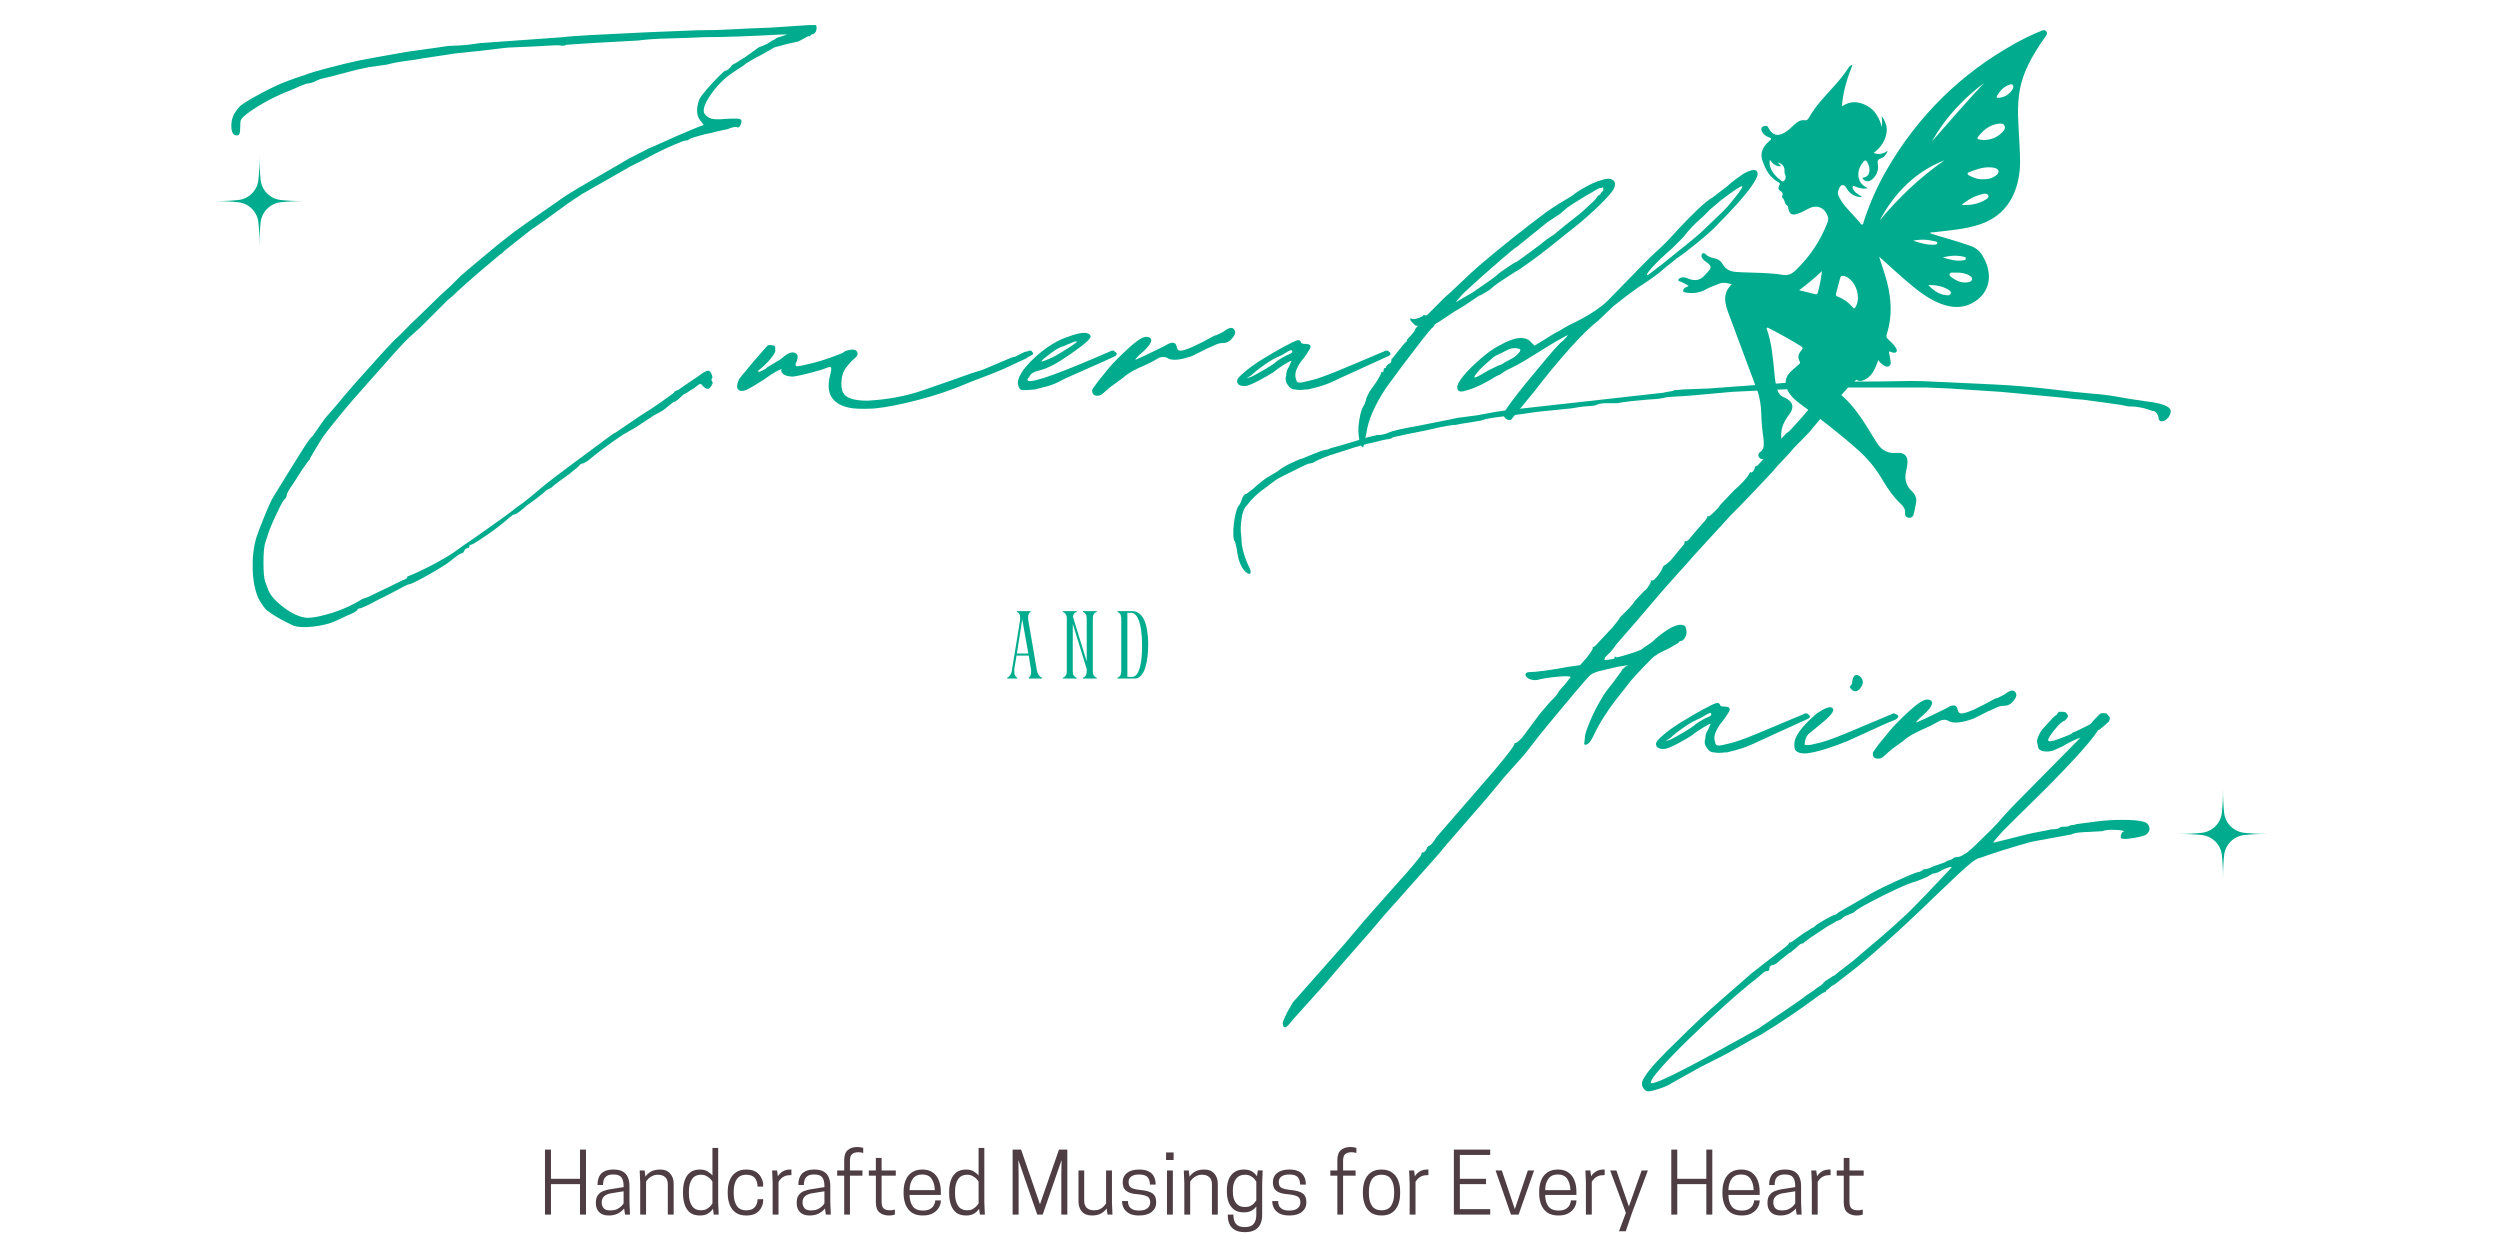 <svg xmlns="http://www.w3.org/2000/svg" xmlns:xlink="http://www.w3.org/1999/xlink" width="400" zoomAndPan="magnify" viewBox="0 0 300 150" height="200" version="1.0"><defs><g/><clipPath id="cbef270f4a"><path d="M.281.0H196V97H.281zm0 0" clip-rule="nonzero"/></clipPath><clipPath id="f4d00dfbb3"><rect x="0" width="196" y="0" height="97"/></clipPath><clipPath id="aa3119b7c4"><path d="M8.664 18.656H19.492V29.484H8.664zm0 0" clip-rule="nonzero"/></clipPath><clipPath id="cabf303788"><path d="M244.281 94.594h10.828v10.828H244.281zm0 0" clip-rule="nonzero"/></clipPath><clipPath id="138cfea28a"><path d="M119 15H247V139.922H119zm0 0" clip-rule="nonzero"/></clipPath><clipPath id="90154c14a0"><rect x="0" width="128" y="0" height="125"/></clipPath><clipPath id="bdd970f000"><path d="M184.391 3.484H229V62.367H184.391zm0 0" clip-rule="nonzero"/></clipPath><clipPath id="d823fafeab"><path d="M.391.484H44.762V59.367H.391zm0 0" clip-rule="nonzero"/></clipPath><clipPath id="e134c2974e"><rect x="0" width="45" y="0" height="60"/></clipPath><clipPath id="8b9c4ae59a"><path d="M.719 1H6v9H.719zm0 0" clip-rule="nonzero"/></clipPath><clipPath id="9fafe0a7a7"><rect x="0" width="22" y="0" height="13"/></clipPath><clipPath id="cf8c38b7ca"><rect x="0" width="256" y="0" height="140"/></clipPath></defs><g transform="matrix(1, 0, 0, 1, 17, -0)"><g clip-path="url(#cf8c38b7ca)"><g clip-path="url(#cbef270f4a)"><g transform="matrix(1, 0, 0, 1, 0, -0)"><g clip-path="url(#f4d00dfbb3)"><g fill="#00ac8d" fill-opacity="1"><g transform="translate(0.445, 74.973)"><g><path d="M17.781.109c-1.168-.551-1.996-1-2.484-1.344L14.688-1.656c-.074.0-.25-.188-.531-.562C13.883-2.602 13.68-2.93 13.547-3.203 13.129-4.172 12.906-5.359 12.875-6.766c-.031-1.414.125-2.676.469-3.781C13.551-11.172 13.895-12.066 14.375-13.234c.477-1.176.859-1.969 1.141-2.375l1.656-2.688C17.516-18.848 18.031-19.676 18.719-20.781c.688-1.102 1.133-1.723 1.344-1.859l1.453-2.078 1.438-1.656C23.441-26.988 24.219-27.898 25.281-29.109c1.07-1.207 2.125-2.379 3.156-3.516 1.031-1.133 1.688-1.805 1.969-2.016l1.438-1.453C32.258-36.5 32.773-36.992 33.391-37.578c.625-.594 1.281-1.234 1.969-1.922l1.25-1.141L37.844-41.875l2.078-1.766 2.375-1.969 1.969-1.547 1.438-1.031L50.469-51.5l1.344-.828L58.016-55.938c.688-.344 1.285-.648 1.797-.922C60.332-57.141 60.629-57.281 60.703-57.281l3-1.344 1.953-.828L66.703-59.875 67-59.969S66.961-60.02 66.891-60.125C66.828-60.227 66.727-60.352 66.594-60.5 66.113-61.113 66.078-61.973 66.484-63.078 66.629-63.348 66.926-63.742 67.375-64.266 67.82-64.785 68.285-65.285 68.766-65.766 69.242-66.242 69.52-66.484 69.594-66.484c.133.0.344-.141.625-.422.062-.133.145-.234.25-.297C70.57-67.273 70.625-67.312 70.625-67.312 70.695-67.312 70.852-67.395 71.094-67.562 71.332-67.738 71.594-67.898 71.875-68.047l1.438-1.031C73.445-69.211 73.617-69.312 73.828-69.375 74.035-69.445 74.207-69.52 74.344-69.594 74.551-69.664 74.738-69.77 74.906-69.906 75.082-70.039 75.273-70.145 75.484-70.219 75.617-70.352 75.805-70.453 76.047-70.516 76.297-70.586 76.523-70.66 76.734-70.734l.297-.094h-.828c-3.793.211-6.789.312-8.984.312-1.387.062-2.84.117-4.359.156-1.512.031-2.75.117-3.719.25l-5.672.312-3 .203C50.469-69.52 50.289-69.484 49.938-69.484 49.801-69.555 49.219-69.555 48.188-69.484c-1.031.062-2.102.117-3.203.156-1.105.031-1.867.086-2.281.156L40.219-68.875C38.02-68.664 36.781-68.523 36.5-68.453l-3.406.516C32.75-67.863 32.176-67.773 31.375-67.672 30.582-67.578 29.773-67.426 28.953-67.219l-2.172.312-1.453.312-2.375.625C22.473-65.832 21.988-65.711 21.5-65.609 21.02-65.504 20.676-65.383 20.469-65.25 20.332-65.176 20.145-65.102 19.906-65.031 19.664-64.969 19.477-64.938 19.344-64.938l-.828.312-1.141.516C16.75-63.898 15.973-63.555 15.047-63.078 14.117-62.598 13.305-62.113 12.609-61.625 11.922-61.145 11.547-60.801 11.484-60.594 11.41-60.531 11.375-60.188 11.375-59.562 11.375-59.008 11.27-58.734 11.062-58.734 10.645-58.66 10.398-58.938 10.328-59.562c-.062-.625.047-1.207.328-1.75C10.926-61.727 11.145-62.02 11.312-62.188 11.488-62.363 11.922-62.66 12.609-63.078c.969-.551 1.914-1.051 2.844-1.5C16.391-65.023 17.613-65.488 19.125-65.969 19.613-66.176 20.582-66.469 22.031-66.844 23.477-67.227 24.719-67.523 25.75-67.734l2.172-.406 3.516-.625 3.719-.516C35.914-69.414 36.484-69.484 36.859-69.484 37.242-69.484 37.848-69.52 38.672-69.594L40.125-69.797l10.031-.719C50.633-70.586 51.82-70.676 53.719-70.781 55.613-70.883 57.734-70.988 60.078-71.094c2.344-.102 4.41-.188 6.203-.25 1.582.0 2.957-.035 4.125-.109C71.582-71.523 73.102-71.594 74.969-71.656l4.75-.312h.734c.062.062.094.168.094.312C80.547-71.176 80.344-70.898 79.938-70.828 79.656-70.555 79.566-70.488 79.672-70.625 79.773-70.758 79.344-70.551 78.375-70l-1.344.297-1.547.422-1.656.938C73.422-68.145 73.008-67.922 72.594-67.672 72.176-67.43 71.898-67.242 71.766-67.109l-1.25.828c-1.031.688-1.93 1.586-2.688 2.688-.75 1.105-.992 1.867-.719 2.281C67.316-61.039 67.57-60.852 67.875-60.75 68.188-60.645 68.758-60.629 69.594-60.703c.969-.062 1.551-.055 1.75.016C71.551-60.625 71.586-60.422 71.453-60.078 71.379-59.805 71.242-59.672 71.047-59.672c-.148-.133-.562-.062-1.25.219C69.523-59.391 69.195-59.32 68.812-59.25 68.438-59.176 68.18-59.109 68.047-59.047 67.555-58.973 67.02-58.848 66.438-58.672 65.852-58.504 65.492-58.391 65.359-58.328 65.211-58.18 65.035-58.109 64.828-58.109c-.137.0-.57.156-1.297.469C62.812-57.336 62.039-56.977 61.219-56.562l-1.766.938-1.234.609-5.797 3.312C51.672-51.223 51.051-50.805 50.562-50.453 50.082-50.109 49.328-49.562 48.297-48.812L46.844-47.781l-.625.422-1.438 1.141-1.562 1.234c-.344.344-.547.516-.609.516C42.609-44.469 42.176-44.102 41.312-43.375 40.445-42.656 39.566-41.898 38.672-41.109 37.773-40.316 37.191-39.781 36.922-39.5l-.625.516-3.312 3.312-1.031.922C31.535-34.406 30.789-33.629 29.719-32.422c-1.062 1.211-2.184 2.469-3.359 3.781-1.168 1.312-2.059 2.344-2.672 3.094-.906 1.105-1.547 1.902-1.922 2.391C21.391-22.676 21.129-22.301 20.984-22.031l-.812 1.344-.422.734C19.82-19.953 19.754-19.848 19.547-19.641l-.734 1.031-1.125 1.75c-.492.688-.734 1.137-.734 1.344C16.953-15.367 16.883-15.227 16.75-15.094 16.613-15.031 16.32-14.531 15.875-13.594 15.426-12.664 15.098-11.926 14.891-11.375L14.375-9.828C14.238-9.336 14.172-8.539 14.172-7.438c0 1.094.066 1.852.203 2.266l.312.828C14.895-3.656 15.516-2.914 16.547-2.125c1.031.793 1.992 1.227 2.891 1.297.688.0 1.688-.203 3-.609 1.312-.414 2.52-.973 3.625-1.672l.609-.203L29.469-4.656 30.922-5.375C31.266-5.445 31.438-5.586 31.438-5.797 31.5-5.797 31.91-5.969 32.672-6.312 33.43-6.656 34.242-7.066 35.109-7.547 35.973-8.023 36.609-8.406 37.016-8.688l1.141-.828C38.57-9.785 39.242-10.25 40.172-10.906 41.098-11.562 41.992-12.195 42.859-12.812c.863-.625 1.363-1.004 1.5-1.141l1.031-.734 1.031-.828C46.566-15.648 46.93-15.957 47.516-16.438 48.098-16.926 48.734-17.426 49.422-17.938 50.117-18.457 50.602-18.82 50.875-19.031l5.172-3.828.516-.297.312-.219 2.578-1.75C60.348-25.676 61.207-26.242 62.031-26.828 62.863-27.422 63.316-27.75 63.391-27.812 63.523-28.02 63.66-28.125 63.797-28.125 63.867-28.125 64.039-28.227 64.312-28.438 64.594-28.645 65.25-29.094 66.281-29.781 66.906-30.258 67.32-30.5 67.531-30.5 67.664-30.5 67.785-30.395 67.891-30.188 67.992-29.988 68.047-29.816 68.047-29.672 67.898-29.473 67.898-29.301 68.047-29.156 68.109-29.02 68.051-28.832 67.875-28.594 67.707-28.352 67.555-28.266 67.422-28.328 67.285-28.328 67.113-28.43 66.906-28.641 66.77-28.848 66.648-28.93 66.547-28.891c-.105.031-.367.219-.781.562C65.492-28.191 65.27-28.055 65.094-27.922 64.914-27.785 64.797-27.719 64.734-27.719c-.074.0-.281.172-.625.516C64.047-27.129 63.941-27.039 63.797-26.938 63.66-26.832 63.594-26.781 63.594-26.781 63.457-26.781 63.32-26.711 63.188-26.578 62.906-26.367 62.645-26.16 62.406-25.953 62.164-25.742 61.703-25.469 61.016-25.125L58.844-23.688l-1.453.828C56.629-22.367 55.816-21.797 54.953-21.141 54.098-20.492 53.461-19.992 53.047-19.641 52.91-19.578 52.789-19.508 52.688-19.438 52.582-19.375 52.492-19.344 52.422-19.344 52.285-19.344 52.148-19.238 52.016-19.031l-1.141.938C50.395-17.75 49.961-17.438 49.578-17.156 49.203-16.883 48.91-16.645 48.703-16.438 48.43-16.301 48.297-16.234 48.297-16.234 48.223-16.234 48.051-16.098 47.781-15.828L46.734-15l-1.031.734c-.211.211-.5.453-.875.734C44.453-13.258 44.227-13.16 44.156-13.234l-.516.406c-.688.625-1.586 1.32-2.688 2.078C39.848-9.988 39.227-9.609 39.094-9.609 38.945-9.609 38.875-9.539 38.875-9.406 38.875-9.27 38.805-9.203 38.672-9.203 38.535-9.203 38.398-9.098 38.266-8.891 38.191-8.68 38.086-8.578 37.953-8.578 37.816-8.578 37.367-8.27 36.609-7.656 36.266-7.375 35.711-7.008 34.953-6.562c-.762.449-1.469.844-2.125 1.188s-1.055.516-1.188.516C31.566-4.859 31.395-4.789 31.125-4.656l-1.547.828-1.859.938C27.227-2.617 26.789-2.395 26.406-2.219c-.375.168-.594.25-.656.25C25.539-1.969 25.438-1.898 25.438-1.766 25.227-1.555 24.848-1.348 24.297-1.141l-1.344.625c-.688.344-1.586.582-2.688.719-1.105.133-1.934.102-2.484-.094zm0 0"/></g></g></g><g fill="#00ac8d" fill-opacity="1"><g transform="translate(74.48, 74.973)"><g><path d="M13.438-25.953C11.988-25.879 10.957-25.914 10.344-26.062 8.27-26.539 7.547-27.883 8.172-30.094 8.305-30.645 8.305-30.922 8.172-30.922 8.172-30.984 8-30.945 7.656-30.812 7.375-30.676 6.77-30.488 5.844-30.25 4.914-30.008 4.207-29.852 3.719-29.781c-.555.0-.965-.102-1.234-.312C2.273-30.363 2.207-30.535 2.281-30.609 2.414-30.742 2.273-30.707 1.859-30.5 1.441-30.289.859-29.914.109-29.375c-.969.625-1.656 1.027-2.062 1.203C-2.367-28.004-2.68-28.023-2.891-28.234-3.098-28.441-3.066-28.852-2.797-29.469-2.648-29.676-2.316-30.086-1.797-30.703c.512-.625 1.027-1.227 1.547-1.812.508-.594.801-.922.875-.984C.758-33.57.945-33.586 1.188-33.547c.238.031.359.117.359.25v.312C1.617-32.848 1.484-32.555 1.141-32.109.797-31.66.379-31.227-.109-30.812c-.062.062-.145.133-.25.203C-.461-30.535-.516-30.469-.516-30.406-.441-30.332-.352-30.328-.25-30.391-.156-30.461-.07-30.5.0-30.5l.406-.219.219-.203 1.547-.922.516-.422C3.312-32.742 3.797-32.812 4.141-32.469c.133.137.133.414.0.828-.211.344-.211.555.0.625.207.0.738-.102 1.594-.312C6.598-31.535 7.457-31.797 8.312-32.109c.863-.312 1.332-.5 1.406-.562.133-.145.391-.25.766-.312C10.867-33.055 11.129-33.023 11.266-32.891c.281.281.211.594-.203.938C10.789-31.742 10.477-31.414 10.125-30.969 9.781-30.52 9.578-30.02 9.516-29.469 9.441-28.707 9.508-28.156 9.719-27.812c.344.617 1.305.922 2.891.922C15.023-27.023 17.234-27.438 19.234-28.125S23.195-29.5 25.125-30.188l1.344-.422L29.891-32.062l.406-.094 1.031-.516C31.461-32.742 31.582-32.781 31.688-32.781 31.789-32.781 31.879-32.816 31.953-32.891h.312C32.473-32.68 32.539-32.539 32.469-32.469 32.395-32.395 32.32-32.344 32.25-32.312 32.188-32.281 32.086-32.227 31.953-32.156l-.312.203c-1.168.555-2.062.969-2.688 1.25C28.328-30.43 27.738-30.191 27.188-29.984 26.645-29.773 25.926-29.5 25.031-29.156 22.957-28.258 20.852-27.535 18.719-26.984 16.582-26.43 14.82-26.086 13.438-25.953zm0 0"/></g></g></g><g fill="#00ac8d" fill-opacity="1"><g transform="translate(108.188, 74.973)"><g><path d="M-1.031-28.234c-.832.074-1.348.094-1.547.062C-2.785-28.211-2.926-28.406-3-28.75-3.133-29.094-2.992-29.609-2.578-30.297-2.035-31.117-1.242-31.941-.203-32.766.828-33.598 1.859-34.188 2.891-34.531 4.547-35.156 5.477-35.191 5.688-34.641 5.758-34.367 5-33.68 3.406-32.578c-.898.625-1.637 1.094-2.219 1.406C.602-30.867.035-30.645-.516-30.5c-.625.137-1.004.375-1.141.719C-1.926-29.508-1.961-29.336-1.766-29.266-1.141-29.055 2.102-30.227 7.969-32.781l.203-.109h.312l.094.109C8.859-32.645 8.895-32.473 8.688-32.266l-1.344.625-4.656 2.062C1.789-29.086 1.082-28.773.562-28.641.051-28.504-.477-28.367-1.031-28.234zm.828-3.406C-.273-31.566-.156-31.582.156-31.688.469-31.789.898-31.984 1.453-32.266c.477-.27 1.008-.594 1.594-.969C3.629-33.617 3.957-33.848 4.031-33.922 4.031-34.055 3.836-34.035 3.453-33.859 3.078-33.691 2.719-33.539 2.375-33.406 2.031-33.332 1.531-33.051.875-32.562.219-32.082-.141-31.773-.203-31.641zm0 0"/></g></g></g><g fill="#00ac8d" fill-opacity="1"><g transform="translate(118.218, 74.973)"><g><path d="M-2.797-27.812C-3.066-27.539-3.375-27.438-3.719-27.5-4.062-27.57-4.203-27.816-4.141-28.234-4.066-28.367-3.82-28.711-3.406-29.266l.922-1.141C-2.066-30.957-1.391-31.68-.453-32.578.473-33.473 1.176-34.055 1.656-34.328 2-34.535 2.305-34.602 2.578-34.531 3.203-34.332 3-33.75 1.969-32.781 1.551-32.438 1.273-32.176 1.141-32c-.137.168-.137.219.0.156l.922-.422C2.344-32.398 2.879-32.656 3.672-33.031 4.461-33.414 4.895-33.641 4.969-33.703 5.582-33.984 5.926-33.848 6-33.297c.062.273.195.406.406.406.344.0.91-.188 1.703-.562C8.91-33.828 9.551-34.156 10.031-34.438 10.375-34.645 10.613-34.75 10.75-34.75 10.75-34.75 11.023-34.883 11.578-35.156 12.266-35.707 12.711-35.773 12.922-35.359 13.129-35.086 12.957-34.676 12.406-34.125 12.133-33.914 11.859-33.812 11.578-33.812 11.234-33.812 10.926-33.742 10.656-33.609l-1.141.516-1.656.828c-1.375.492-2.34.594-2.891.312C4.688-32.16 4.336-32.195 3.922-32.062l-1.125.625C1.691-30.957.93-30.594.516-30.344.098-30.102-.207-29.879-.406-29.672l-1.141.828C-1.754-28.707-1.977-28.535-2.219-28.328-2.457-28.117-2.648-27.945-2.797-27.812zm0 0"/></g></g></g><g fill="#00ac8d" fill-opacity="1"><g transform="translate(136.107, 74.973)"><g><path d="M2.281-28.234c-.344.0-.621-.172-.828-.516-.281-.344-.355-.723-.219-1.141.0-.406.102-.75.312-1.031l.312-.719c0-.07-.262.047-.781.359-.512.312-.977.641-1.391.984C-.727-30.023-1.332-29.68-2.125-29.266c-.789.418-1.32.625-1.594.625-.625.0-.938-.207-.938-.625.0-.207.246-.516.734-.922C-3.305-30.738-2.551-31.289-1.656-31.844-.758-32.395.066-32.879.828-33.297 1.723-33.773 2.289-34.051 2.531-34.125 2.77-34.195 2.926-34.129 3-33.922c0 .148.172.219.516.219.625.0.797.227.516.672C3.758-32.582 3.52-32.223 3.312-31.953 3.031-31.672 2.77-31.27 2.531-30.75 2.289-30.238 2.273-29.742 2.484-29.266 2.547-29.055 2.801-29.004 3.25-29.109c.445-.102.672-.156.672-.156C4.617-29.398 5.723-29.773 7.234-30.391c1.52-.625 3.414-1.422 5.688-2.391l.203-.109h.312l.109.109C13.68-32.707 13.75-32.617 13.75-32.516c0 .105-.07.188-.203.25l-5.891 2.688C6.688-29.086 5.805-28.738 5.016-28.531c-.793.199-1.188.297-1.188.297h-.312C3.098-28.16 2.688-28.16 2.281-28.234zm-5.797-1.344.625-.203c.406-.207.961-.516 1.656-.922C-.547-31.117-.172-31.363-.109-31.438.172-31.707.656-32.016 1.344-32.359 1.758-32.504 1.969-32.645 1.969-32.781c0-.133-.074-.188-.219-.156C1.613-32.906 1.27-32.711.719-32.359.031-32.086-.656-31.707-1.344-31.219-2.031-30.738-2.547-30.328-2.891-29.984zm0 0"/></g></g></g><g fill="#00ac8d" fill-opacity="1"><g transform="translate(151.1, 74.973)"><g><path d="M-4.547-21.297C-4.68-21.367-4.785-21.488-4.859-21.656-4.93-21.832-5-22.195-5.062-22.75-5.133-23.301-5.098-23.973-4.953-24.766-4.816-25.555-4.613-26.125-4.344-26.469-4.207-26.883-4.141-27.129-4.141-27.203-4.066-27.336-3.992-27.488-3.922-27.656-3.859-27.832-3.723-28.055-3.516-28.328c.273-.344.531-.723.781-1.141C-2.492-29.883-2.375-30.125-2.375-30.188c0-.07.016-.125.047-.156C-2.297-30.383-2.281-30.367-2.281-30.297c.148.0.219-.102.219-.312C-2.062-30.742-1.992-30.812-1.859-30.812c.062.0.094-.066.094-.203l.312-.312c.148.0.25-.102.312-.312.0-.207.039-.312.109-.312l.828-1.031c.477-.625.754-.938.828-.938C.688-33.922.719-33.988.719-34.125c0-.07.172-.281.516-.625l.422-.516C1.656-35.398 1.789-35.602 2.062-35.875H1.859c-.062.0-.199-.102-.406-.312C1.242-36.395 1.141-36.535 1.141-36.609 1.141-36.816 1.207-36.848 1.344-36.703c.133.062.391.027.766-.109C2.492-36.945 2.688-37.051 2.688-37.125c0 0 .016-.016.047-.047.039-.031.094-.016.156.047.0.0.035.0.109.0.07.0.141-.031.203-.094L5.281-39.297C5.551-39.504 6.148-40.055 7.078-40.953 8.016-41.848 8.758-42.535 9.312-43.016c1.375-1.176 2.75-2.312 4.125-3.406 1.383-1.102 2.727-2.141 4.031-3.109C17.957-49.875 18.477-50.219 19.031-50.562 19.582-50.906 20.098-51.219 20.578-51.5c.414-.344.969-.703 1.656-1.078C22.922-52.961 23.539-53.223 24.094-53.359 24.645-53.566 25.07-53.582 25.375-53.406 25.688-53.238 25.773-52.945 25.641-52.531 25.578-52.25 25.195-51.742 24.5-51.016c-.688.719-1.43 1.422-2.219 2.109C21.488-48.219 20.816-47.664 20.266-47.25L17.688-45.188l-1.344 1.031-1.141.828-1.031.719C14.023-42.535 13.57-42.254 12.812-41.766 12.062-41.285 11.516-40.91 11.172-40.641 10.891-40.359 10.539-40.098 10.125-39.859 9.719-39.617 9.477-39.5 9.406-39.5l-.922.625C8.066-38.602 7.754-38.395 7.547-38.25 7.336-38.113 6.992-37.91 6.516-37.641L4.656-36.406C4.375-36.258 4.164-36.117 4.031-35.984 4.031-35.91 3.961-35.805 3.828-35.672 3.754-35.672 3.352-35.207 2.625-34.281 1.906-33.352 1.113-32.316.25-31.172-.602-30.035-1.273-29.125-1.766-28.438c-1.375 2.074-2.164 3.902-2.375 5.484-.207 1.105-.344 1.656-.406 1.656zM6.719-38.781 8.688-39.922l.406-.297C9.301-40.363 9.734-40.66 10.391-41.109 11.047-41.555 11.508-41.914 11.781-42.188 11.988-42.32 12.332-42.562 12.812-42.906 13.301-43.258 13.648-43.469 13.859-43.531 14.066-43.664 14.617-44.062 15.516-44.719 16.41-45.375 17.062-45.875 17.469-46.219l.625-.422C18.164-46.641 18.68-47.051 19.641-47.875l1.969-1.547 1.453-1.344.312-.312.203-.312L23.688-51.5l.297-.203V-51.812l.219-.203c.062-.062.094-.109.094-.141.0-.039.0-.062.0-.062C24.297-52.5 24.227-52.566 24.094-52.422c-.211.0-.344.031-.406.094l-.219.109-.516.312-.719.406-1.656 1.031-.625.422-.828.719-1.547 1.031-3.719 3C13.785-45.297 13.285-44.895 12.359-44.094 11.43-43.301 10.469-42.457 9.469-41.562 8.469-40.664 7.789-40.047 7.438-39.703 7.031-39.223 6.773-38.93 6.672-38.828 6.566-38.723 6.582-38.707 6.719-38.781zm0 0"/></g></g></g><g fill="#00ac8d" fill-opacity="1"><g transform="translate(161.957, 74.973)"><g><path d="M2.375-24.609C2.238-24.535 2.066-24.551 1.859-24.656c-.211-.102-.344-.297-.406-.578C1.453-25.367 1.727-25.816 2.281-26.578 2.832-27.336 3.52-28.219 4.344-29.219c.82-1 1.594-1.926 2.312-2.781C7.383-32.863 7.922-33.469 8.266-33.812 8.547-34.02 8.77-34.227 8.938-34.438 9.113-34.645 9.203-34.75 9.203-34.75 9.129-34.75 8.938-34.66 8.625-34.484 8.32-34.316 7.926-34.094 7.438-33.812L3.922-31.641 3-31.125l-1.031.516C1.688-30.473 1.457-30.332 1.281-30.188 1.113-30.051 1-29.984.938-29.984l-.422.203C.098-29.508-.453-29.195-1.141-28.844-1.828-28.5-2.445-28.258-3-28.125-3.551-27.914-3.895-27.945-4.031-28.219-4.164-28.5-4.062-28.883-3.719-29.375-3.312-29.988-2.609-30.742-1.609-31.641-.609-32.535.238-33.156.938-33.5c1.926-1.102 3.234-1.207 3.922-.312l.312.312.719-.422 1.656-1.031C7.828-35.086 8.191-35.289 8.641-35.562 9.086-35.844 9.551-36.086 10.031-36.297 11.82-37.191 13.164-38.086 14.062-38.984L18.094-43.125 19.125-44.156C19.957-44.914 20.547-45.469 20.891-45.812S21.711-46.672 22.328-47.359C23.086-48.18 23.863-48.973 24.656-49.734 25.445-50.492 26.086-51.016 26.578-51.297l1.75-1.344C28.609-52.91 28.938-53.18 29.312-53.453 29.695-53.734 29.988-53.941 30.188-54.078c1.102-.625 1.691-.66 1.766-.109C32.023-53.906 31.711-53.285 31.016-52.328 30.191-51.223 28.953-49.844 27.297-48.188 26.816-47.633 26.004-46.891 24.859-45.953c-1.137.93-2.012 1.594-2.625 2l-1.547 1.25C20.406-42.43 19.922-42.051 19.234-41.562 18.547-41.082 18.031-40.738 17.688-40.531L16.125-39.391l-1.438 1.125L12.828-36.5c-.898.688-2.055 1.824-3.469 3.406-1.418 1.586-2.812 3.277-4.188 5.078zm16.438-17.375 1.766-1.344 1.656-1.344C22.578-44.941 23.023-45.301 23.578-45.75 24.129-46.195 24.645-46.629 25.125-47.047c1.238-1.176 2.117-2.02 2.641-2.531C28.285-50.098 28.785-50.672 29.266-51.297 30.023-52.254 30.281-52.695 30.031-52.625c-.242.062-1.047.609-2.422 1.641l-1.344 1.141-.828.828C24.469-48.191 23.676-47.363 23.062-46.531L21.719-45.188C20.688-44.289 19.875-43.516 19.281-42.859 18.695-42.203 18.539-41.91 18.812-41.984zm-20.781 12.312c.074.0.266-.082.578-.25C-1.086-30.098-.758-30.289-.406-30.5.551-30.988 1.098-31.234 1.234-31.234 1.305-31.297 1.426-31.379 1.594-31.484 1.77-31.586 2-31.707 2.281-31.844 2.688-32.051 3.008-32.289 3.25-32.562c.25-.281.301-.457.156-.531C3.062-33.227 2.648-33.227 2.172-33.094l-1.031.516C.648-32.367.336-32.195.203-32.062L-.625-31.328C-1.102-30.922-1.477-30.539-1.75-30.188c-.281.344-.352.516-.219.516zm0 0"/></g></g></g></g></g></g><g clip-path="url(#aa3119b7c4)"><path fill="#00ac8d" d="M14.277 21.59C14.309 21.898 14.395 22.191 14.527 22.473 14.66 22.75 14.84 23 15.059 23.219S15.527 23.617 15.805 23.75C16.086 23.883 16.379 23.969 16.688 24 17.43 24.082 18.387 24.137 19.621 24.137 18.387 24.137 17.43 24.188 16.688 24.27 16.379 24.301 16.086 24.387 15.805 24.52 15.527 24.656 15.277 24.832 15.059 25.051s-.398.469-.531.75C14.395 26.078 14.309 26.375 14.277 26.684 14.195 27.422 14.141 28.379 14.141 29.613 14.141 28.379 14.09 27.422 14.008 26.684 13.973 26.375 13.891 26.078 13.758 25.801c-.137-.281-.312-.531-.531-.75s-.469-.395-.75-.531c-.277-.133-.574-.219-.883-.25C10.855 24.188 9.898 24.137 8.664 24.137 9.898 24.137 10.855 24.082 11.594 24 11.902 23.969 12.199 23.883 12.477 23.75c.281-.133.531-.312.75-.531S13.621 22.75 13.758 22.473C13.891 22.191 13.973 21.898 14.008 21.59 14.09 20.848 14.141 19.891 14.141 18.656 14.141 19.891 14.195 20.848 14.277 21.59zm0 0" fill-opacity="1" fill-rule="nonzero"/></g><g clip-path="url(#cabf303788)"><path fill="#00ac8d" d="M249.895 97.523C249.926 97.832 250.012 98.125 250.145 98.406c.137.281.312.531.531.75S251.145 99.551 251.426 99.684C251.703 99.82 252 99.902 252.309 99.938 253.047 100.02 254.004 100.07 255.238 100.07 254.004 100.07 253.047 100.125 252.309 100.203 252 100.238 251.703 100.32 251.426 100.457c-.281.133-.531.309-.75.531-.219.219-.395.469-.531.746C250.012 102.016 249.926 102.309 249.895 102.617 249.812 103.359 249.762 104.312 249.762 105.547 249.762 104.312 249.707 103.359 249.625 102.617 249.594 102.309 249.508 102.016 249.375 101.734 249.242 101.457 249.062 101.207 248.844 100.988 248.625 100.766 248.375 100.59 248.094 100.457 247.816 100.32 247.523 100.238 247.215 100.203 246.473 100.125 245.516 100.07 244.281 100.07 245.516 100.07 246.473 100.02 247.215 99.938 247.523 99.902 247.816 99.82 248.094 99.684 248.375 99.551 248.625 99.375 248.844 99.156s.398-.469.531-.75S249.594 97.832 249.625 97.523C249.707 96.781 249.762 95.828 249.762 94.594 249.762 95.828 249.812 96.781 249.895 97.523zm0 0" fill-opacity="1" fill-rule="nonzero"/></g><g clip-path="url(#138cfea28a)"><g transform="matrix(1, 0, 0, 1, 119, 15)"><g clip-path="url(#90154c14a0)"><g fill="#00ac8d" fill-opacity="1"><g transform="translate(1.622, 103.617)"><g><path d="M122.844-69.406C122.906-69.195 122.832-68.922 122.625-68.578c-.273.344-.547.516-.828.516-.273.0-.406-.172-.406-.516C121.254-69.066 121.008-69.312 120.656-69.312l-.922-.297c-.281-.07-.543-.125-.781-.156C118.711-69.805 118.52-69.828 118.375-69.828c-.48.0-.793-.031-.938-.094C117.164-69.992 116.391-70.113 115.109-70.281 113.828-70.457 112.91-70.582 112.359-70.656l-1.25-.094-.828-.109L102.5-71.594 96.281-72l-2.594-.109h-6.75s-.934.0-2.797.0C83.66-71.555 82.969-70.773 82.062-69.766c-.898 1-1.621 1.844-2.172 2.531-.211.281-.438.543-.688.781C78.961-66.211 78.773-66.02 78.641-65.875 78.504-65.738 78.297-65.531 78.016-65.25 77.742-64.977 77.469-64.672 77.188-64.328l-1.547 1.656C75.43-62.391 74.961-61.867 74.234-61.109 73.504-60.348 72.812-59.617 72.156-58.922c-.656.688-1.023 1.07-1.094 1.141l-.922.922-4.469 4.875C65.254-51.492 64.523-50.676 63.484-49.531c-1.031 1.137-2.102 2.359-3.203 3.672-1.105 1.312-2.074 2.438-2.906 3.375-.836.938-1.25 1.438-1.25 1.5l-.406.516-.734.734C54.848-39.461 54.914-39.359 55.188-39.422l.734-.109C56.055-39.531 56.125-39.598 56.125-39.734 56.125-39.867 56.195-39.867 56.344-39.734 56.477-39.734 56.941-39.852 57.734-40.094 58.535-40.344 59.07-40.535 59.344-40.672 59.477-40.805 59.719-40.977 60.062-41.188 60.414-41.395 60.727-41.641 61-41.922c1.594-1.375 2.734-1.926 3.422-1.656.207.074.312.281.312.625.07.281.02.562-.156.844C64.41-41.836 64.258-41.703 64.125-41.703c-.148.0-.219.031-.219.094C63.906-41.535 63.523-41.289 62.766-40.875l-1.453.719C61.176-40.008 61.07-39.938 61-39.938 60.938-39.938 60.504-39.52 59.703-38.688 58.91-37.863 58.375-37.281 58.094-36.938l-1.141 1.453c-1.523 1.867-2.664 3.633-3.422 5.297C53.258-29.633 52.984-29.32 52.703-29.25 52.492-29.25 52.426-29.32 52.5-29.469l.094-.938C52.664-30.75 52.875-31.332 53.219-32.156 53.57-32.988 53.953-33.75 54.359-34.438 54.711-35.062 54.957-35.457 55.094-35.625 55.227-35.801 55.539-36.203 56.031-36.828 56.238-37.109 56.441-37.383 56.641-37.656 56.848-37.938 56.988-38.145 57.062-38.281c.281-.281.453-.422.516-.422.07.0.109-.031.109-.094l-1.25.203-2.172.516C53.773-37.941 53.426-37.785 53.219-37.609 53.008-37.43 52.352-36.688 51.25-35.375l-2.172 2.594-1.875 2.281-1.859 2.391-2.5 2.797C42.57-24.969 42.086-24.379 41.391-23.547c-.688.824-1.434 1.688-2.234 2.594C38.363-20.055 37.672-19.258 37.078-18.562 36.492-17.875 36.133-17.461 36-17.328l-1.031 1.25-6.641 7.469c-.906 1.105-1.949 2.312-3.125 3.625-1.168 1.312-2.48 2.836-3.938 4.562L17.531 3.734c-.48.625-.793.938-.938.938C16.457 4.672 16.367 4.566 16.328 4.359c-.031-.211-.012-.383.062-.516l.422-.938.719-1.25 6.234-7.047 2.375-2.812 3.844-4.344C30.742-13.379 31.398-14.125 31.953-14.781 32.504-15.438 32.816-15.836 32.891-15.984 33.023-16.391 33.094-16.488 33.094-16.281c0 0 .031-.016.094-.047C33.258-16.367 33.332-16.426 33.406-16.5 33.539-16.633 33.609-16.77 33.609-16.906c0 0 .016-.016.047-.047C33.695-16.992 33.754-17.051 33.828-17.125c.207.0.516-.344.922-1.031l6.031-6.953C41.395-25.797 42.117-26.656 42.953-27.688 43.785-28.727 44.164-29.285 44.094-29.359 44.094-29.43 44.16-29.469 44.297-29.469 44.367-29.469 44.613-29.676 45.031-30.094l2.078-2.797L48.344-34.344c.695-.688 1.047-1.102 1.047-1.25.0.0.066-.082.203-.25C49.727-36.02 49.898-36.211 50.109-36.422l.734-.922C50.844-37.488 50.305-37.508 49.234-37.406 48.16-37.301 47.379-37.176 46.891-37.031c-.344.062-.672.027-.984-.109C45.594-37.273 45.438-37.445 45.438-37.656c0-.207.176-.312.531-.312C46.312-37.969 46.879-38.02 47.672-38.125 48.461-38.227 49.414-38.383 50.531-38.594l1.453-.203.828-.938c.477-.625.719-1.004.719-1.141-.062-.07-.062-.109.0-.109C53.602-40.91 53.848-41.117 54.266-41.609L55.922-43.375C56.547-44.133 56.82-44.516 56.75-44.516l.312-.297C57.406-45.164 57.68-45.445 57.891-45.656 58.098-45.863 58.344-46.172 58.625-46.578 58.832-46.785 59.055-47.023 59.297-47.297 59.535-47.578 59.758-47.789 59.969-47.938 60.312-48.414 60.484-48.723 60.484-48.859 60.41-48.93 60.445-48.969 60.594-48.969 60.727-48.895 60.969-49.082 61.312-49.531 61.656-49.988 61.863-50.352 61.938-50.625 62.07-50.77 62.176-50.844 62.25-50.844 62.32-50.906 62.441-51.004 62.609-51.141 62.785-51.285 62.977-51.492 63.188-51.766l1.031-1.25C64.426-53.223 64.531-53.395 64.531-53.531 64.531-53.738 64.598-53.773 64.734-53.641c0 0 .066-.051.203-.156C65.082-53.898 65.223-54.055 65.359-54.266l1.25-1.453C66.816-55.926 66.988-56.129 67.125-56.328 67.258-56.535 67.297-56.641 67.234-56.641c0-.07.031-.07.094.0.145.0.391-.176.734-.531C68.195-57.305 68.316-57.426 68.422-57.531 68.523-57.633 68.578-57.688 68.578-57.688L68.781-58l1.672-1.766c.406-.344.781-.703 1.125-1.078C71.93-61.227 72.141-61.488 72.203-61.625 72.273-61.758 72.344-61.863 72.406-61.938 72.477-62.008 72.516-62.008 72.516-61.938 72.516-61.863 72.586-61.898 72.734-62.047 72.867-62.18 72.938-62.316 72.938-62.453c0-.145.066-.219.203-.219.07.0.281-.203.625-.609C74.109-63.695 74.523-64.148 75.016-64.641 75.492-65.191 75.906-65.676 76.25-66.094 76.602-66.508 76.812-66.719 76.875-66.719 76.945-66.719 77.273-67.047 77.859-67.703c.594-.656 1.164-1.312 1.719-1.969C80.129-70.328 80.406-70.688 80.406-70.75c0 0 .016-.016.047-.047.039-.039.094-.062.156-.062.145.0.219-.102.219-.312.0-.133.031-.172.094-.109C80.992-71.281 81.27-71.52 81.75-72l.109-.109c-.074.0-.148.0-.219.0-.062.0-.164.0-.297.0-.281.0-1.117.039-2.5.109-1.375.062-2.875.133-4.5.203-1.625.074-2.996.141-4.109.203l-4.672.422C64.664-71.098 63.891-71.047 63.234-71.016S62.18-70.93 62.047-70.859L61.312-70.75c-1.031.062-2.031.148-3 .25C57.344-70.395 56.754-70.305 56.547-70.234H55.188C54.633-70.234 54.223-70.164 53.953-70.031 53.879-69.957 53.547-69.906 52.953-69.875 52.367-69.844 51.695-69.754 50.938-69.609l-4.047.406-2.172.312C44.164-68.816 43.332-68.711 42.219-68.578 41.113-68.441 40.426-68.301 40.156-68.156l-2.5.406-.516.109C36.93-67.641 36.602-67.602 36.156-67.531c-.449.062-1.262.234-2.438.516l-3.016.609C30.43-66.332 30.172-66.273 29.922-66.234c-.242.031-.391.078-.453.141C29.395-66.02 29.238-65.961 29-65.922c-.242.031-.5.078-.781.141l-1.25.312-.516.109L25-64.953l-2.281.734C22.238-64.082 21.738-63.91 21.219-63.703 20.695-63.492 20.266-63.285 19.922-63.078l-.516.109c-.074.0-.422.156-1.047.469C17.742-62.195 17.125-61.891 16.5-61.578S15.523-61.07 15.453-61l-1.234.922c-.906.625-1.668 1.355-2.281 2.188C11.656-57.617 11.461-57.098 11.359-56.328 11.254-55.566 11.238-54.945 11.312-54.469l.094 1.25C11.551-52.395 11.797-51.602 12.141-50.844 12.41-50.352 12.508-50.02 12.438-49.844 12.375-49.676 12.172-49.727 11.828-50c-.555-.562-.898-1.461-1.031-2.703l-.219-.938C10.441-53.711 10.375-54.055 10.375-54.672c0-.625.066-1.281.203-1.969C10.723-57.336 10.863-57.754 11-57.891 11.133-58.023 11.27-58.301 11.406-58.719 11.551-59.133 11.727-59.344 11.938-59.344l.828-.625C13.035-60.238 13.395-60.547 13.844-60.891 14.301-61.242 14.562-61.422 14.625-61.422l1.047-.625c.406-.344.973-.688 1.703-1.031.727-.344 1.16-.516 1.297-.516l.734-.312c1.176-.488 1.863-.734 2.062-.734C21.613-64.641 21.82-64.707 22.094-64.844l1.141-.312 2.078-.625C25.656-65.914 26.051-66.035 26.5-66.141 26.957-66.242 27.32-66.332 27.594-66.406c.281.0.555-.031.828-.094C28.703-66.57 28.91-66.645 29.047-66.719 29.461-66.914 30.676-67.191 32.688-67.547l3.625-.719.938-.203 2.375-.312C40.738-68.988 41.5-69.129 41.906-69.203 42.32-69.273 43.117-69.379 44.297-69.516L61.938-71.484C62.219-71.555 62.492-71.609 62.766-71.641c.281-.031.453-.082.516-.156C63.426-71.797 63.648-71.812 63.953-71.844c.312-.039.645-.062 1-.062L67.438-72 78.75-72.828l.938-.109C80.164-72.938 80.645-73.039 81.125-73.25 81.477-73.457 81.773-73.594 82.016-73.656 82.254-73.727 82.441-73.801 82.578-73.875v-.094C82.93-74.039 83.332-74.195 83.781-74.438 84.227-74.676 84.594-74.867 84.875-75.016 85.352-75.359 85.781-75.508 86.156-75.469 86.539-75.438 86.77-75.211 86.844-74.797 86.844-74.242 86.492-73.832 85.797-73.562 85.66-73.414 85.523-73.312 85.391-73.25v.109H85.281l-.406.312c1.926.0 3.688-.016 5.281-.047C91.75-72.914 93.098-72.898 94.203-72.828 97.242-72.691 99.816-72.57 101.922-72.469c2.113.105 4.312.293 6.594.562l2.703.312L113.5-71.375c.969.062 1.938.184 2.906.359C117.375-70.836 118.551-70.648 119.938-70.453 121.727-70.242 122.695-69.895 122.844-69.406zm0 0"/></g></g></g><g fill="#00ac8d" fill-opacity="1"><g transform="translate(67.392, 103.617)"><g><path d="M2.281-28.328c-.344.0-.621-.172-.828-.516C1.172-29.188 1.102-29.566 1.25-29.984 1.25-30.398 1.352-30.742 1.562-31.016L1.875-31.75c0-.062-.262.062-.781.375C.57-31.07.102-30.75-.312-30.406-.727-30.125-1.332-29.773-2.125-29.359c-.789.418-1.328.625-1.609.625-.625.0-.938-.207-.938-.625C-4.672-29.566-4.426-29.879-3.938-30.297-3.32-30.848-2.562-31.398-1.656-31.953-.758-32.504.066-32.988.828-33.406 1.723-33.895 2.289-34.172 2.531-34.234 2.781-34.305 2.941-34.238 3.016-34.031c0 .137.172.203.516.203.625.0.797.23.516.688C3.766-32.691 3.52-32.332 3.312-32.062 3.039-31.781 2.781-31.379 2.531-30.859c-.242.512-.258 1.012-.047 1.5C2.555-29.148 2.816-29.098 3.266-29.203 3.711-29.305 3.938-29.359 3.938-29.359 4.633-29.492 5.742-29.875 7.266-30.5c1.52-.625 3.422-1.422 5.703-2.391L13.172-33h.312l.109.109C13.727-32.816 13.797-32.727 13.797-32.625c0 .105-.07.188-.203.25L7.672-29.672C6.703-29.191 5.82-28.848 5.031-28.641c-.793.211-1.188.312-1.188.312h-.312C3.113-28.254 2.695-28.254 2.281-28.328zm-5.812-1.344.625-.203C-2.488-30.082-1.93-30.395-1.234-30.812-.547-31.227-.172-31.473-.109-31.547.172-31.816.656-32.125 1.344-32.469 1.758-32.613 1.969-32.754 1.969-32.891 1.969-33.023 1.898-33.078 1.766-33.047 1.629-33.016 1.281-32.82.719-32.469.031-32.195-.656-31.816-1.344-31.328-2.039-30.848-2.562-30.438-2.906-30.094zm0 0"/></g></g></g><g fill="#00ac8d" fill-opacity="1"><g transform="translate(82.434, 103.617)"><g><path d="M4.359-35.688C4.148-35.625 3.941-35.691 3.734-35.891 3.523-36.098 3.488-36.238 3.625-36.312c.145-.133.219-.344.219-.625.133-.688.441-.859.922-.516C4.973-37.242 5.078-37.07 5.078-36.938 5.148-36.727 5.098-36.484 4.922-36.203 4.754-35.93 4.566-35.758 4.359-35.688zM-1.562-28.219C-2.594-28.145-3.109-28.422-3.109-29.047v-.312C-3.109-30.254-2.211-31.469-.422-33 .484-33.613 1.07-33.852 1.344-33.719 1.832-33.508 1.488-32.922.312-31.953L-1.453-30.5C-1.734-30.156-1.875-29.738-1.875-29.25c.211.062.469.062.781.0C-.781-29.32-.625-29.359-.625-29.359.133-29.492 1.273-29.875 2.797-30.5 4.316-31.125 6.219-31.922 8.5-32.891L8.719-33h.203l.203.109c.352.137.32.344-.094.625l-1.25.516-4.562 2.078c-.836.344-1.699.656-2.594.938C-.27-28.461-1-28.289-1.562-28.219zm0 0"/></g></g></g><g fill="#00ac8d" fill-opacity="1"><g transform="translate(92.912, 103.617)"><g><path d="M-2.797-27.906c-.281.273-.594.375-.938.312C-4.078-27.664-4.219-27.91-4.156-28.328-4.082-28.461-3.836-28.805-3.422-29.359L-2.484-30.5C-2.078-31.051-1.406-31.773-.469-32.672c.938-.906 1.645-1.492 2.125-1.766C2-34.645 2.312-34.719 2.594-34.656c.625.211.414.797-.625 1.766-.418.344-.695.605-.828.781-.137.18-.137.23.0.156l.938-.422c.27-.133.801-.391 1.594-.766C4.473-33.523 4.91-33.754 4.984-33.828 5.598-34.098 5.941-33.957 6.016-33.406 6.086-33.133 6.227-33 6.438-33c.344.0.91-.188 1.703-.562C8.941-33.945 9.582-34.273 10.062-34.547 10.406-34.754 10.648-34.859 10.797-34.859c0 0 .273-.141.828-.422C12.312-35.832 12.758-35.898 12.969-35.484 13.176-35.203 13.004-34.785 12.453-34.234 12.172-34.023 11.895-33.922 11.625-33.922 11.27-33.922 10.957-33.852 10.688-33.719l-1.141.516-1.656.828C6.504-31.883 5.535-31.781 4.984-32.062 4.703-32.27 4.352-32.301 3.938-32.156l-1.141.609C1.691-31.055.93-30.691.516-30.453.098-30.211-.211-29.988-.422-29.781l-1.141.828C-1.77-28.805-1.992-28.629-2.234-28.422-2.473-28.211-2.66-28.039-2.797-27.906zm0 0"/></g></g></g><g fill="#00ac8d" fill-opacity="1"><g transform="translate(110.858, 103.617)"><g><path d="M-49.078 12.344C-49.285 12.344-49.473 12.223-49.641 11.984-49.816 11.742-49.867 11.484-49.797 11.203c.211-.688 1.18-1.898 2.906-3.625C-46.129 6.816-45.227 5.93-44.188 4.922c1.031-1 1.859-1.777 2.484-2.328l1.766-1.562c.406-.344.922-.793 1.547-1.344s1.18-1.035 1.656-1.453L-35.281-2.906-33-4.672c.562-.414.844-.691.844-.828C-32.02-5.5-31.863-5.566-31.688-5.703-31.52-5.836-31.473-5.875-31.547-5.812l1.141-.828.844-.516c.137-.133.203-.172.203-.109.0.0.055-.031.156-.094.105-.07.188-.145.25-.219.148-.133.531-.375 1.156-.719C-27.18-8.641-26.836-8.812-26.766-8.812-26.629-8.812-26.457-8.914-26.25-9.125l3.422-1.969C-22.41-11.375-21.734-11.738-20.797-12.188c.93-.445 1.824-.859 2.688-1.234C-17.242-13.805-16.707-14-16.5-14c.281-.145.422-.219.422-.219.0-.062.07-.094.203-.094C-15.664-14.312-15.352-14.414-14.938-14.625l1.453-.516C-13.273-15.285-13.082-15.375-12.906-15.406-12.738-15.438-12.617-15.488-12.547-15.562-12.41-15.695-12.238-15.766-12.031-15.766-11.895-15.766-11.738-15.801-11.562-15.875-11.395-15.945-11.273-16.016-11.203-16.078-10.992-16.148-10.562-16.492-9.906-17.109c.656-.625 1.312-1.266 1.969-1.922C-7.281-19.695-6.848-20.164-6.641-20.438L-5.5-21.688l8.297-8.406C2.523-30.02 2.145-29.859 1.656-29.609 1.176-29.367.832-29.18.625-29.047l-1.141.516C-1.066-28.395-1.52-28.395-1.875-28.531-2.145-28.664-2.281-28.805-2.281-28.953l-.109-.516C-2.453-29.676-2.395-29.969-2.219-30.344-2.051-30.727-1.863-31.023-1.656-31.234l1.234-1.344L0-32.891C0-32.961.066-33.066.203-33.203H.625c.27.0.441.07.516.203.207.211.207.418.0.625L.938-32.156.719-32.062l-.297.219-.312.297c-.832.969-1.227 1.559-1.188 1.766C-1.047-29.57-.582-29.641.312-29.984.656-30.117.961-30.238 1.234-30.344 1.516-30.445 1.691-30.535 1.766-30.609 1.898-30.742 2.035-30.812 2.172-30.812l1.672-.828C4.051-31.773 4.223-31.945 4.359-32.156c.344-.352.547-.562.609-.625C5.039-32.852 5.113-32.926 5.188-33c.281-.062.52-.062.719.0l.109.109C6.223-32.68 6.328-32.539 6.328-32.469 6.328-32.258 6.258-32.086 6.125-31.953 6.051-31.879 5.875-31.723 5.594-31.484 5.32-31.242 5.117-31.086 4.984-31.016 4.91-31.016 4.875-31 4.875-30.969s0 .047.0.047C4.32-30.086 3.336-28.91 1.922-27.391.504-25.867-1-24.328-2.594-22.766-4.188-21.211-5.5-19.914-6.531-18.875-7.082-18.258-7.426-17.863-7.562-17.688c-.145.168-.113.219.094.156l3.734-.938C-3.18-18.602-2.609-18.723-2.016-18.828-1.43-18.93-1-19.02-.719-19.094-.164-19.094.176-19.16.312-19.297.312-19.367.484-19.406.828-19.406c.281.0.488-.031.625-.094C1.523-19.57 1.645-19.609 1.812-19.609c.176.0.332-.035.469-.109l2.391-.312C5.641-20.164 6.691-20.234 7.828-20.234c1.145.0 1.957.07 2.438.203C10.68-19.957 10.941-19.742 11.047-19.391 11.148-19.047 11.031-18.738 10.688-18.469 10.477-18.332 9.957-18.191 9.125-18.047 8.301-17.91 7.816-17.91 7.672-18.047 7.609-18.117 7.609-18.258 7.672-18.469 7.742-18.676 7.816-18.781 7.891-18.781c.062.0.094-.016.094-.047s0-.047.0-.047C7.984-18.945 7.656-19 7-19.031 6.344-19.07 5.805-19.02 5.391-18.875l-1.656.094c-.281.0-.633.023-1.047.062-.406.031-.75.117-1.031.25l-4.047.734C-2.867-17.672-3.727-17.445-4.969-17.062c-1.25.375-2.188.668-2.812.875l-1.453.516c-.281.0-.781.312-1.5.938-.727.625-2.129 1.938-4.203 3.938-2.07 2.012-4.062 3.867-5.969 5.562-1.906 1.688-3.375 2.914-4.406 3.672L-26.656-.516C-26.938-.379-27.16-.223-27.328-.047-27.504.117-27.629.203-27.703.203c0 .07-.016.125-.047.156-.039.039-.062.062-.062.062C-27.945.422-28.289.625-28.844 1.031-29.676 1.656-30.727 2.398-32 3.266-33.281 4.129-34.441 4.875-35.484 5.5-36.379 5.977-37.273 6.477-38.172 7c-.906.52-1.566.883-1.984 1.094C-40.977 8.508-41.629 8.836-42.109 9.078-42.598 9.316-43.02 9.539-43.375 9.75l-2.797 1.562C-46.441 11.52-46.922 11.742-47.609 11.984-48.305 12.223-48.797 12.344-49.078 12.344zm.312-1.031C-48.766 11.445-48.414 11.375-47.719 11.094-47.031 10.82-45.82 10.238-44.094 9.344l3.109-1.672c.969-.555 2.062-1.156 3.281-1.812 1.211-.656 1.949-1.09 2.219-1.297l1.969-1.344c1.668-1.105 2.809-1.902 3.422-2.391l.938-.625C-29.02.066-28.812-.082-28.531-.25c.281-.176.453-.332.516-.469C-27.879-.863-27.688-1.004-27.438-1.141-27.195-1.273-27.039-1.379-26.969-1.453-26.758-1.523-26.555-1.664-26.359-1.875l1.875-1.438.719-.625C-22.93-4.633-22.008-5.414-21-6.281c1-.863 2.055-1.812 3.156-2.844.625-.625 1.336-1.348 2.125-2.172C-14.926-12.129-14.219-12.875-13.594-13.531c.625-.664.938-1 .938-1C-12.656-14.664-13.035-14.562-13.797-14.219-14.004-14.07-14.211-13.961-14.422-13.891-14.629-13.828-14.77-13.797-14.844-13.797c-.062.0-.145.039-.25.109C-15.195-13.625-15.316-13.555-15.453-13.484-15.523-13.422-15.695-13.336-15.969-13.234-16.25-13.129-16.562-13.004-16.906-12.859-17.457-12.723-18.285-12.395-19.391-11.875c-1.113.523-2.156 1.043-3.125 1.562C-23.484-9.801-24.07-9.441-24.281-9.234-24.344-9.16-24.461-9.086-24.641-9.016-24.816-8.953-24.973-8.883-25.109-8.812-25.379-8.75-25.656-8.578-25.938-8.297-26.219-8.16-26.391-8.094-26.453-8.094-26.453-8.094-26.57-8.02-26.812-7.875c-.25.137-.547.309-.891.516L-29.562-6.125c-.562.418-.844.625-.844.625C-30.406-5.426-30.473-5.391-30.609-5.391c-.133.0-.375.172-.719.516l-.625.516L-32.156-4.25l-1.047.828C-33.617-3.004-33.961-2.797-34.234-2.797c-.207.062-.312.234-.312.516.0.137-.102.203-.312.203C-34.992-2.078-35.133-2.008-35.281-1.875L-36-1.25c-1.176.906-2.488 2.016-3.938 3.328-1.457 1.312-2.859 2.625-4.203 3.938-1.352 1.312-2.461 2.453-3.328 3.422-.863.969-1.297 1.594-1.297 1.875zm0 0"/></g></g></g></g></g></g><g clip-path="url(#bdd970f000)"><g transform="matrix(1, 0, 0, 1, 184, 3)"><g clip-path="url(#e134c2974e)"><g clip-path="url(#d823fafeab)"><path fill="#00ac8d" d="M24.488 27.793C25.516 28.711 26.527 29.652 27.574 30.551c1.328 1.141 2.672 2.273 4.34 2.91C33.34 34 34.738 34.027 36.055 33.137c1.32-.891 1.863-2.301 1.508-3.855C37.43 28.691 37.18 28.152 36.871 27.633 36.551 27.098 36.098 26.738 35.508 26.523 33.961 25.961 32.367 25.562 30.801 25.059 30.73 25.035 30.656 25.012 30.578 24.918 31.387 24.828 32.191 24.746 32.996 24.648 34.262 24.492 35.523 24.305 36.73 23.875 39.234 22.98 40.629 21.133 41.184 18.605 41.512 17.121 41.406 15.609 41.328 14.105 41.223 11.977 40.988 9.844 41.387 7.723c.391-2.086 1.418-3.883 2.57-5.621C44.102 1.887 44.258 1.68 44.41 1.465 44.559 1.25 44.762 1.027 44.551.762 44.336.488 44.062.664 43.832.754c-1.039.418-2.047.918-3.027 1.461-6.547 3.645-11.688 8.723-15.426 15.211-1.121 1.945-2.027 4-2.723 6.141C22.609 23.707 22.617 23.922 22.453 23.949 22.293 23.973 22.238 23.758 22.137 23.648 21.641 23.105 21.148 22.555 20.652 22.012 20.203 21.52 19.82 20.984 19.566 20.367 19.449 20.09 19.75 19.289 20.02 19.227 20.316 19.156 20.473 19.391 20.609 19.629 20.988 20.297 21.684 20.688 22.473 20.641 22.258 20.504 22.102 20.406 21.953 20.305 21.746 20.164 21.555 20.008 21.43 19.793 21.355 19.668 21.23 19.512 21.352 19.371 21.469 19.238 21.609 19.383 21.73 19.426 22.145 19.559 22.551 19.723 23.133 19.582 22.266 19.168 21.934 18.551 22.012 17.723 22.062 17.195 22.309 16.758 22.645 16.367 22.797 16.191 22.926 16.219 23.043 16.41 23.25 16.746 23.363 17.113 23.332 17.504 23.285 18.02 23 18.281 22.473 18.336 22.711 18.801 23.188 18.898 23.629 18.543 24.195 18.082 24.453 17.457 24.344 16.746 24.281 16.355 24.293 16.141 24.719 16 25.113 15.867 25.363 15.52 25.535 15.109 25.012 15.406 24.492 15.629 23.848 15.344c.898-.695 1.484-1.547 1.562-2.676C25.449 12.145 25.195 11.418 24.805 10.945 24.82 11.215 24.84 11.418 24.844 11.621 24.852 11.82 24.848 12.02 24.82 12.234 24.527 11.172 24.039 10.242 23.047 9.695 22.051 9.148 21.039 9.078 20.031 9.758 20.148 8.016 20.66 6.41 21.305 4.777 20.957 4.859 20.848 5.086 20.73 5.266 19.797 6.684 18.574 7.859 17.477 9.141 16.938 9.773 16.457 10.449 16.039 11.168 15.918 11.379 15.797 11.469 15.531 11.43 15.051 11.363 14.68 11.629 14.34 11.934 13.965 12.27 13.625 12.648 13.176 12.902 12.277 13.418 11.664 13.238 11.199 12.316c-.125-.25-.336-.25-.547-.18C10.387 12.223 10.297 12.434 10.395 12.688 10.551 13.102 10.887 13.352 11.293 13.484 11.582 13.582 11.609 13.672 11.379 13.871 11.191 14.027 11.012 14.199 10.859 14.391 10.383 14.98 10.246 15.598 10.52 16.359c.379 1.066.891 1.988 1.93 2.531C12.648 18.996 12.59 19.121 12.5 19.266 12.34 19.539 12.398 19.77 12.672 19.934 12.879 20.059 12.984 20.215 12.883 20.469 12.848 20.547 12.836 20.703 12.871 20.727 13.227 20.938 13.074 21.457 13.453 21.656 13.594 21.73 13.57 21.93 13.605 22.078 13.754 22.695 14.039 22.863 14.645 22.672 15.113 22.52 15.555 22.301 15.984 22.059 17.008 21.484 18.016 21.902 18.355 23.051 18.414 23.25 18.395 23.441 18.32 23.637 17.465 25.883 16.168 27.832 14.418 29.488 13.969 29.91 13.547 30.086 12.902 29.98 11.277 29.711 9.629 29.75 7.988 29.672 7.789 29.66 7.59 29.645 7.391 29.637 6.652 29.602 6.07 29.336 5.684 28.656 5.469 28.273 5.098 28.043 4.637 27.969 4.281 27.918 3.965 27.766 3.688 27.531 3.574 27.438 3.453 27.277 3.297 27.422 3.148 27.562 3.141 27.75 3.234 27.934 3.363 28.176 3.582 28.32 3.793 28.477 4.402 28.926 4.422 29.125 3.902 29.672 3.816 29.762 3.719 29.84 3.645 29.934 3.074 30.66 2.375 30.77 1.551 30.418 1.254 30.293.938 30.199.617 30.359.52 30.41.418 30.473.41 30.59.395 30.734.531 30.754.625 30.781c.355.117.66.312 1.012.531C1.438 31.465 1.191 31.461 1.07 31.652.922 31.891.914 32.043 1.25 32.098 2.117 32.234 2.941 32.176 3.73 31.715 4.203 31.438 4.746 31.281 5.254 31.062c.5-.219.984-.109 1.555.051C5.609 32.262 6.008 33.5 6.48 34.758c1.129 3.004 2.242 6.016 3.363 9.023C10.184 44.699 10.32 45.652 10.352 46.625 10.379 47.594 10.453 48.555 10.605 49.512 10.652 49.797 10.645 50.094 10.645 50.383 10.648 50.723 10.543 51.012 10.246 51.219 10.027 51.375 9.902 51.594 10.078 51.852 10.25 52.105 10.523 52.172 10.766 52.012 11.344 51.633 11.91 51.234 12.449 50.801 12.73 50.574 12.863 50.207 12.797 49.844 12.582 48.664 12.969 47.703 13.684 46.773 14.395 45.84 14.145 45.129 13.07 44.676 12.633 44.488 12.391 44.164 12.258 43.734 12.066 43.098 11.992 42.441 11.93 41.785 11.754 39.953 11.602 38.117 10.98 36.375 11.125 36.262 11.215 36.355 11.301 36.402 12.574 37.051 13.82 37.75 15.039 38.496 15.312 38.664 15.418 38.777 15.148 39.07 14.82 39.43 14.672 39.867 14.953 40.34 15.07 40.531 14.977 40.641 14.832 40.762 14.5 41.039 14.172 41.316 13.863 41.617 13.223 42.246 13.105 42.988 13.5 43.805 13.801 44.43 14.277 44.906 14.828 45.312c2.453 1.824 4.879 3.68 7.168 5.711 1.211 1.074 2.188 2.32 2.996 3.715C25.574 55.734 26.25 56.668 27.094 57.465 27.414 57.77 27.652 58.105 27.609 58.594 27.586 58.883 27.754 59.098 28.066 59.129 28.375 59.156 28.574 58.984 28.645 58.703 28.762 58.23 28.863 57.75 28.938 57.266 29.012 56.777 28.84 56.352 28.484 56.012 27.738 55.301 27.473 54.465 27.754 53.461 27.816 53.227 27.844 52.977 27.879 52.734 28.016 51.793 27.574 51.258 26.633 51.352 25.547 51.457 24.789 51.035 24.234 50.148 24.047 49.848 23.848 49.555 23.668 49.25 22.789 47.77 21.867 46.32 20.664 45.07 20.129 44.52 19.535 44.043 18.809 43.605 19.75 43.223 20.613 42.871 21.402 42.371 21.512 42.301 21.602 42.336 21.684 42.438 21.996 42.84 22.379 42.75 22.762 42.566 23.426 42.25 23.797 41.672 24.078 41.027 24.191 40.777 24.277 40.52 24.395 40.207 24.59 40.484 24.797 40.707 25.062 40.855 25.254 40.965 25.465 41.066 25.672 40.941 25.883 40.816 25.91 40.582 25.879 40.363 25.824 39.977 25.738 39.59 25.664 39.199 25.867 39.145 25.996 39.297 26.16 39.312 26.312 39.32 26.477 39.371 26.578 39.207 26.664 39.074 26.605 38.941 26.543 38.816 26.312 38.371 25.93 38.051 25.578 37.711 25.406 37.547 25.32 37.398 25.398 37.148 26.18 34.711 25.938 32.301 25.172 29.906 24.949 29.207 24.723 28.508 24.492 27.793zm-4.242 2.312C20.266 30.113 20.359 30.133 20.441 30.164 21.715 30.676 22.375 32.707 21.656 33.863 21.496 34.117 21.41 33.98 21.293 33.84 20.812 33.285 20.238 32.859 19.551 32.605 19.371 32.539 19.262 32.461 19.324 32.238 19.504 31.602 19.664 30.965 19.832 30.328 19.879 30.156 19.996 30.078 20.246 30.105zM32.348 16.223c-2.938 2.043-5.5 4.48-7.781 7.227 1.766-3.305 4.254-5.824 7.781-7.227zm4.691-2.414C36.93 13.793 36.734 13.754 36.535 13.738 36.254 13.711 36.23 13.594 36.387 13.391 36.984 12.613 37.711 12.031 38.703 11.863 39.004 11.812 39.367 11.758 39.531 12.074 39.707 12.406 39.457 12.688 39.227 12.918c-.578.578-1.285.859-2.188.891zM36.961 18.508C36.438 18.555 35.934 18.375 35.453 18.133 35.32 18.066 35.121 18.012 35.117 17.852 35.113 17.676 35.324 17.652 35.457 17.602 35.816 17.465 36.176 17.324 36.543 17.23 37.141 17.082 37.746 17 38.359 17.156 38.57 17.211 38.781 17.293 38.82 17.543 38.852 17.77 38.699 17.918 38.539 18.039 38.082 18.383 37.562 18.539 36.961 18.508zm-6.125-4.543c1.566-2.805 3.715-5.09 6.262-7.016-2.141 2.289-4.195 4.656-6.262 7.016zM17.633 29.539C17.523 30.449 17.371 31.23 17.172 31.996 17.129 32.16 17.094 32.359 16.855 32.305 16.234 32.16 15.617 32.004 14.895 31.828 15.867 31.105 16.723 30.395 17.633 29.539zM11.371 16.176C11.715 16.609 12.07 16.98 12.676 16.961 12.672 16.707 12.402 16.691 12.367 16.5 12.922 16.664 13.188 17.027 13.141 17.59 13.129 17.742 13.168 17.855 13.227 17.98 13.348 18.25 13.273 18.527 13.09 18.699 12.875 18.902 12.715 18.625 12.547 18.516 12.445 18.449 12.352 18.371 12.266 18.285 11.691 17.707 11.238 17.074 11.371 16.176zM33.738 29.715C34.336 29.707 34.875 29.777 35.359 30.086 35.512 30.184 35.68 30.305 35.645 30.52 35.605 30.746 35.41 30.828 35.207 30.863 34.621 30.965 34.078 30.844 33.582 30.531 33.312 30.363 32.887 30.148 32.949 29.887 33.016 29.613 33.484 29.75 33.738 29.715zM34.398 21.598C35.152 20.934 36.004 20.484 36.973 20.27 37.211 20.215 37.477 20.215 37.582 20.441 37.707 20.711 37.438 20.855 37.254 20.965 36.383 21.5 35.414 21.645 34.398 21.598zm-4 9.605C31.34 31.199 32.109 31.336 32.801 31.77 32.961 31.867 33.18 31.988 33.082 32.23 32.996 32.457 32.762 32.441 32.566 32.426 31.715 32.348 31.062 31.906 30.398 31.203zM38.887 8.738C38.617 8.766 38.527 8.676 38.68 8.43 39.016 7.891 39.422 7.426 40.043 7.203 40.211 7.141 40.414 7.035 40.547 7.215 40.668 7.379 40.582 7.578 40.488 7.734 40.121 8.332 39.574 8.656 38.887 8.738zM32.129 27.887C32.938 27.68 33.75 27.605 34.57 27.793 34.711 27.824 34.918 27.84 34.902 28.035 34.891 28.227 34.676 28.227 34.539 28.246 33.703 28.367 32.914 28.137 32.129 27.887zm-3.547-2C29.488 25.688 30.316 25.742 31.141 25.945 31.273 25.977 31.492 25.98 31.465 26.184 31.441 26.371 31.234 26.355 31.086 26.363 30.234 26.41 29.441 26.16 28.582 25.887zm0 0" fill-opacity="1" fill-rule="nonzero"/></g></g></g></g><g transform="matrix(1, 0, 0, 1, 103, 72)"><g clip-path="url(#9fafe0a7a7)"><g clip-path="url(#8b9c4ae59a)"><g fill="#00ac8d" fill-opacity="1"><g transform="translate(0.762, 9.426)"><g><path d="M.094.0.109-.109s.035-.02.109-.062c.082-.051.172-.145.266-.281C.586-.598.656-.82.688-1.125l.953-5.844C1.648-7.02 1.656-7.066 1.656-7.109c0-.051.0-.094.0-.125.0-.227-.031-.395-.094-.5C1.5-7.836 1.445-7.906 1.406-7.938 1.375-7.945 1.344-7.957 1.312-7.969 1.281-7.977 1.266-7.984 1.266-7.984V-8.094H2.906l.016.109S2.895-7.969 2.844-7.938C2.789-7.906 2.738-7.844 2.688-7.75 2.633-7.664 2.609-7.52 2.609-7.312c0 .094.008.211.031.344.164.98.332 1.953.5 2.922.164.969.332 1.945.5 2.922.051.305.125.527.219.672.102.137.195.23.281.281.082.043.125.062.125.062L4.297.0H2.688L2.672-.109S2.695-.125 2.75-.156C2.801-.188 2.848-.25 2.891-.344 2.941-.445 2.969-.594 2.969-.781c0-.051.0-.109.0-.172S2.961-1.07 2.953-1.125L2.688-2.75H1.219C1.207-2.645 1.18-2.484 1.141-2.266c-.031.219-.07.438-.109.656C1-1.391.973-1.227.953-1.125c0 .043.0.086.0.125.0.043.0.086.0.125.0.219.031.387.094.5.062.117.117.188.172.219.062.031.094.047.094.047L1.297.0zM1.234-3h1.406L1.906-7.094 1.266-3zm0 0"/></g></g></g></g><g fill="#00ac8d" fill-opacity="1"><g transform="translate(7.452, 9.426)"><g><path d="M3.688-7.172v6.25c0 .25.035.434.109.547C3.879-.258 3.957-.188 4.031-.156 4.113-.125 4.156-.109 4.156-.109V0H2.5V-.109S2.535-.125 2.609-.156C2.691-.188 2.77-.254 2.844-.359 2.914-.473 2.953-.66 2.953-.922v-.219L1.281-6.562V-.922c0 .25.035.434.109.547.082.117.16.188.234.219.082.031.125.047.125.047V0H.094V-.109S.129-.125.203-.156C.285-.188.363-.254.438-.359c.082-.113.125-.301.125-.562v-6.25c0-.258-.043-.441-.125-.547-.074-.113-.152-.188-.234-.219C.129-7.969.094-7.984.094-7.984V-8.094H1.75v.109S1.719-7.973 1.656-7.953C1.594-7.941 1.523-7.895 1.453-7.812c-.074.074-.125.203-.156.391L2.953-2.062V-7.172C2.953-7.43 2.914-7.613 2.844-7.719 2.77-7.832 2.691-7.906 2.609-7.938 2.535-7.969 2.5-7.984 2.5-7.984V-8.094H4.156v.109S4.113-7.969 4.031-7.938C3.957-7.906 3.879-7.832 3.797-7.719 3.723-7.613 3.688-7.43 3.688-7.172zm0 0"/></g></g></g><g fill="#00ac8d" fill-opacity="1"><g transform="translate(14.004, 9.426)"><g><path d="M.094-8.094H1.828c.363.0.672.109.922.328.258.211.461.5.609.875.145.367.25.781.312 1.25C3.742-5.172 3.781-4.688 3.781-4.188v.016c0 .5-.027 1-.078 1.5C3.648-2.18 3.562-1.734 3.438-1.328c-.125.398-.297.719-.516.969C2.711-.117 2.445.0 2.125.0H.094V-.109S.125-.117.188-.141c.07-.031.145-.094.219-.188C.477-.422.523-.582.547-.812V-7.281C.523-7.508.477-7.672.406-7.766.332-7.859.258-7.914.188-7.938.125-7.969.094-7.984.094-7.984zM1.281-.203h.609c.219-.02.395-.129.531-.328.145-.195.258-.445.344-.75C2.848-1.594 2.91-1.914 2.953-2.25 2.992-2.594 3.02-2.906 3.031-3.188 3.039-3.477 3.047-3.703 3.047-3.859V-3.875C3.047-4.645 3.008-5.281 2.938-5.781 2.863-6.281 2.77-6.672 2.656-6.953c-.105-.289-.219-.504-.344-.641-.117-.133-.219-.219-.312-.25s-.156-.047-.188-.047H1.281zm0 0"/></g></g></g></g></g></g></g><g fill="#4e3d42" fill-opacity="1"><g transform="translate(64.663, 145.75)"><g><path d="M4.938-7.797h.719V0H4.938V-3.656H1.453V0H.734V-7.797h.719v3.5H4.938zm0 0"/></g></g></g><g fill="#4e3d42" fill-opacity="1"><g transform="translate(71.051, 145.75)"><g><path d="M3.953.0 3.844-.734c-.168.219-.406.418-.719.594-.305.164-.684.25-1.141.25-.492.0-.871-.133-1.141-.406C.582-.566.453-.914.453-1.344V-1.438c0-.383.082-.688.25-.906.164-.219.379-.379.641-.484.27-.102.551-.176.844-.219l1.594-.25V-3.438C3.781-3.895 3.691-4.238 3.516-4.469c-.168-.227-.492-.344-.969-.344-.336.0-.59.059-.766.172-.18.117-.305.266-.375.453-.062.188-.094.402-.094.641H.656v-.094c0-.195.023-.398.078-.609.051-.207.145-.398.281-.578.145-.176.344-.316.594-.422.25-.102.566-.156.953-.156.488.0.867.086 1.141.25.281.168.477.398.594.688.125.293.188.637.188 1.031V-1.5l.062 1.5zM2.156-.5c.332.0.602-.047.812-.141.219-.102.391-.219.516-.344.133-.133.234-.254.297-.359V-2.797l-1.547.25c-.336.062-.602.184-.797.359-.188.168-.281.402-.281.703v.078c0 .242.078.453.234.641C1.547-.586 1.801-.5 2.156-.5zm0 0"/></g></g></g><g fill="#4e3d42" fill-opacity="1"><g transform="translate(76.169, 145.75)"><g><path d="M4.672.0H3.969V-3.609c0-.395-.105-.688-.312-.875-.211-.195-.492-.297-.844-.297-.273.0-.5.047-.688.141-.188.086-.344.188-.469.312s-.227.25-.297.375V0H.656V-3.797l-.062-1.5H1.188l.094.75c.156-.238.375-.441.656-.609.289-.164.664-.25 1.125-.25.52.0.914.164 1.188.484.281.312.422.719.422 1.219zm0 0"/></g></g></g><g fill="#4e3d42" fill-opacity="1"><g transform="translate(81.447, 145.75)"><g><path d="M2.547-5.406c.363.0.664.074.906.219.238.137.438.305.594.5V-8h.688v6.5l.062 1.5h-.594l-.094-.703c-.137.219-.336.414-.594.578-.25.156-.574.234-.969.234-.492.0-.887-.113-1.188-.344C1.066-.473.852-.789.719-1.188.582-1.594.516-2.039.516-2.531v-.234c0-.5.066-.945.203-1.344.133-.395.348-.707.641-.938.301-.238.695-.359 1.188-.359zM2.688-.516c.238.0.441-.039.609-.125C3.473-.734 3.625-.844 3.75-.969c.125-.133.223-.258.297-.375V-3.953C3.973-4.078 3.875-4.203 3.75-4.328s-.277-.227-.453-.312c-.168-.094-.371-.141-.609-.141-.5.0-.871.184-1.109.547-.242.367-.359.855-.359 1.469v.234c0 .617.117 1.105.359 1.469.238.367.609.547 1.109.547zm0 0"/></g></g></g><g fill="#4e3d42" fill-opacity="1"><g transform="translate(86.844, 145.75)"><g><path d="M1.203-2.531c0 .605.117 1.094.359 1.469.238.367.617.547 1.141.547.332.0.598-.062.797-.188.195-.125.336-.285.422-.484.094-.207.141-.426.141-.656h.672v.156c0 .281-.074.562-.219.844-.137.273-.352.5-.641.688-.293.176-.684.266-1.172.266-.512.0-.934-.113-1.266-.344C1.113-.473.875-.789.719-1.188.562-1.594.484-2.039.484-2.531v-.234c0-.5.078-.945.234-1.344.156-.395.395-.707.719-.938.332-.238.754-.359 1.266-.359.488.0.879.094 1.172.281.289.188.504.43.641.719.145.281.219.562.219.844v.203H4.062c0-.406-.105-.742-.312-1.016-.211-.27-.559-.406-1.047-.406-.523.0-.902.184-1.141.547-.242.367-.359.855-.359 1.469zm0 0"/></g></g></g><g fill="#4e3d42" fill-opacity="1"><g transform="translate(92.062, 145.75)"><g><path d="M2.766-5.406c.031.0.062.0.094.0s.047.0.047.0v.672H2.766c-.262.0-.484.043-.672.125-.188.086-.34.188-.453.312-.117.125-.211.246-.281.359V0H.656V-3.797l-.062-1.5H1.188l.094.703c.133-.227.328-.422.578-.578s.551-.234.906-.234zm0 0"/></g></g></g><g fill="#4e3d42" fill-opacity="1"><g transform="translate(95.151, 145.75)"><g><path d="M3.953.0 3.844-.734c-.168.219-.406.418-.719.594-.305.164-.684.25-1.141.25-.492.0-.871-.133-1.141-.406C.582-.566.453-.914.453-1.344V-1.438c0-.383.082-.688.25-.906.164-.219.379-.379.641-.484.27-.102.551-.176.844-.219l1.594-.25V-3.438C3.781-3.895 3.691-4.238 3.516-4.469c-.168-.227-.492-.344-.969-.344-.336.0-.59.059-.766.172-.18.117-.305.266-.375.453-.062.188-.094.402-.094.641H.656v-.094c0-.195.023-.398.078-.609.051-.207.145-.398.281-.578.145-.176.344-.316.594-.422.25-.102.566-.156.953-.156.488.0.867.086 1.141.25.281.168.477.398.594.688.125.293.188.637.188 1.031V-1.5l.062 1.5zM2.156-.5c.332.0.602-.047.812-.141.219-.102.391-.219.516-.344.133-.133.234-.254.297-.359V-2.797l-1.547.25c-.336.062-.602.184-.797.359-.188.168-.281.402-.281.703v.078c0 .242.078.453.234.641C1.547-.586 1.801-.5 2.156-.5zm0 0"/></g></g></g><g fill="#4e3d42" fill-opacity="1"><g transform="translate(100.149, 145.75)"><g><path d="M1.844-6.438v1.141h1.5v.625h-1.5V0h-.688V-4.672H.312v-.625h.844V-6.531c0-.57.145-.977.438-1.219.289-.238.66-.359 1.109-.359.207.0.367.016.484.047C3.312-8.031 3.395-8.008 3.438-8v.609C3.395-7.41 3.316-7.43 3.203-7.453 3.098-7.473 2.988-7.484 2.875-7.484c-.336.0-.59.074-.766.219-.18.137-.266.414-.266.828zm0 0"/></g></g></g><g fill="#4e3d42" fill-opacity="1"><g transform="translate(103.948, 145.75)"><g><path d="M1.844-5.297H3.547v.625H1.844V-1.562c0 .418.086.699.266.844.176.137.43.203.766.203.113.0.223-.008.328-.031.113-.02.191-.039.234-.062V0C3.395.008 3.312.031 3.188.062c-.117.031-.277.047-.484.047-.449.0-.82-.117-1.109-.359-.293-.238-.438-.645-.438-1.219V-4.672H.312v-.625h.844v-1.5h.688zm0 0"/></g></g></g><g fill="#4e3d42" fill-opacity="1"><g transform="translate(107.946, 145.75)"><g><path d="M4.953-2.359h-3.75C1.211-1.773 1.344-1.316 1.594-.984c.258.336.656.5 1.188.5.352.0.641-.055.859-.172.219-.125.379-.281.484-.469.102-.195.156-.391.156-.578h.672v.047c0 .273-.078.543-.234.812-.156.273-.398.5-.719.688-.312.176-.719.266-1.219.266-.531.0-.969-.113-1.312-.344-.336-.238-.586-.562-.75-.969-.156-.406-.234-.852-.234-1.344v-.219c0-.488.078-.93.234-1.328.156-.406.398-.723.734-.953.332-.238.758-.359 1.281-.359.52.0.941.121 1.266.359.32.23.562.547.719.953.156.398.234.84.234 1.328zM2.719-4.812c-.5.0-.875.172-1.125.516-.25.336-.383.789-.391 1.359h3.031C4.211-3.508 4.082-3.961 3.844-4.297c-.242-.344-.617-.516-1.125-.516zm0 0"/></g></g></g><g fill="#4e3d42" fill-opacity="1"><g transform="translate(113.384, 145.75)"><g><path d="M2.547-5.406c.363.0.664.074.906.219.238.137.438.305.594.5V-8h.688v6.5l.062 1.5h-.594l-.094-.703c-.137.219-.336.414-.594.578-.25.156-.574.234-.969.234-.492.0-.887-.113-1.188-.344C1.066-.473.852-.789.719-1.188.582-1.594.516-2.039.516-2.531v-.234c0-.5.066-.945.203-1.344.133-.395.348-.707.641-.938.301-.238.695-.359 1.188-.359zM2.688-.516c.238.0.441-.039.609-.125C3.473-.734 3.625-.844 3.75-.969c.125-.133.223-.258.297-.375V-3.953C3.973-4.078 3.875-4.203 3.75-4.328s-.277-.227-.453-.312c-.168-.094-.371-.141-.609-.141-.5.0-.871.184-1.109.547-.242.367-.359.855-.359 1.469v.234c0 .617.117 1.105.359 1.469.238.367.609.547 1.109.547zm0 0"/></g></g></g><g fill="#4e3d42" fill-opacity="1"><g transform="translate(118.782, 145.75)"><g/></g></g><g fill="#4e3d42" fill-opacity="1"><g transform="translate(120.781, 145.75)"><g><path d="M6.609-6.547 4.344.0H3.688L1.422-6.547 1.453-4.812V0H.734V-7.797H1.75l2.266 6.562 2.281-6.562h1V0h-.719V-4.812zm0 0"/></g></g></g><g fill="#4e3d42" fill-opacity="1"><g transform="translate(128.808, 145.75)"><g><path d="M.609-5.297h.688V-1.688c0 .398.102.695.312.891.219.188.5.281.844.281.281.0.516-.039.703-.125C3.344-.734 3.5-.844 3.625-.969c.125-.133.223-.258.297-.375V-5.297H4.625V-1.5L4.688.0H4.094L3.984-.734c-.148.23-.367.43-.656.594-.281.164-.652.25-1.109.25-.523.0-.922-.156-1.203-.469C.742-.68.609-1.094.609-1.594zm0 0"/></g></g></g><g fill="#4e3d42" fill-opacity="1"><g transform="translate(134.086, 145.75)"><g><path d="M2.609-.484c.438.0.766-.086.984-.266.227-.176.344-.41.344-.703.0-.352-.117-.594-.344-.719-.23-.125-.602-.211-1.109-.266-.48-.031-.855-.109-1.125-.234-.273-.125-.461-.285-.562-.484-.105-.195-.156-.426-.156-.688v-.062c0-.457.172-.82.516-1.094.352-.27.836-.406 1.453-.406.488.0.875.078 1.156.234.289.148.5.355.625.625.133.262.203.57.203.922v.031h-.688c0-.375-.094-.672-.281-.891S3.098-4.812 2.609-4.812c-.398.0-.711.078-.938.234-.219.156-.328.383-.328.672.0.188.035.352.109.484C1.523-3.297 1.664-3.195 1.875-3.125c.207.074.5.133.875.172.664.055 1.148.188 1.453.406.301.211.453.559.453 1.047v.047c0 .461-.18.836-.531 1.125-.355.293-.859.438-1.516.438-.5.0-.902-.086-1.203-.25C1.102-.316.883-.535.75-.797.625-1.055.562-1.316.562-1.578V-1.625h.703c0 .199.035.387.109.562.082.168.223.309.422.422.195.105.469.156.812.156zm0 0"/></g></g></g><g fill="#4e3d42" fill-opacity="1"><g transform="translate(139.304, 145.75)"><g><path d="M.734.0V-5.297H1.438V0zM1.531-7.453v.906H.625v-.906zm0 0"/></g></g></g><g fill="#4e3d42" fill-opacity="1"><g transform="translate(141.463, 145.75)"><g><path d="M4.672.0H3.969V-3.609c0-.395-.105-.688-.312-.875-.211-.195-.492-.297-.844-.297-.273.0-.5.047-.688.141-.188.086-.344.188-.469.312s-.227.25-.297.375V0H.656V-3.797l-.062-1.5H1.188l.094.75c.156-.238.375-.441.656-.609.289-.164.664-.25 1.125-.25.52.0.914.164 1.188.484.281.312.422.719.422 1.219zm0 0"/></g></g></g><g fill="#4e3d42" fill-opacity="1"><g transform="translate(146.741, 145.75)"><g><path d="M4.016.016V-.969c-.148.199-.34.367-.578.5-.242.137-.547.203-.922.203-.48.0-.871-.109-1.172-.328C1.051-.82.832-1.125.688-1.5.551-1.875.484-2.285.484-2.734v-.219c0-.445.066-.852.203-1.219.145-.375.363-.672.656-.891.301-.227.691-.344 1.172-.344.406.0.734.078.984.234.258.156.457.352.594.578l.109-.703H4.781l-.062 1.5V.047c0 .395-.07.75-.203 1.062-.137.312-.355.555-.656.734-.305.176-.711.266-1.219.266-.512.0-.918-.094-1.219-.281-.293-.18-.508-.418-.641-.719C.656.816.594.488.594.125V0h.672c0 .5.102.875.312 1.125.207.25.555.375 1.047.375.52.0.879-.133 1.078-.391.207-.25.312-.617.312-1.094zm0-3.969c-.074-.125-.168-.25-.281-.375-.117-.125-.262-.227-.438-.312-.168-.094-.375-.141-.625-.141-.492.0-.859.172-1.109.516-.242.336-.359.773-.359 1.312v.219c0 .555.117.996.359 1.328.25.336.617.5 1.109.5.25.0.457-.039.625-.125.176-.082.32-.188.438-.312.113-.133.207-.254.281-.359zm0 0"/></g></g></g><g fill="#4e3d42" fill-opacity="1"><g transform="translate(152.109, 145.75)"><g><path d="M2.609-.484c.438.0.766-.086.984-.266.227-.176.344-.41.344-.703.0-.352-.117-.594-.344-.719-.23-.125-.602-.211-1.109-.266-.48-.031-.855-.109-1.125-.234-.273-.125-.461-.285-.562-.484-.105-.195-.156-.426-.156-.688v-.062c0-.457.172-.82.516-1.094.352-.27.836-.406 1.453-.406.488.0.875.078 1.156.234.289.148.5.355.625.625.133.262.203.57.203.922v.031h-.688c0-.375-.094-.672-.281-.891S3.098-4.812 2.609-4.812c-.398.0-.711.078-.938.234-.219.156-.328.383-.328.672.0.188.035.352.109.484C1.523-3.297 1.664-3.195 1.875-3.125c.207.074.5.133.875.172.664.055 1.148.188 1.453.406.301.211.453.559.453 1.047v.047c0 .461-.18.836-.531 1.125-.355.293-.859.438-1.516.438-.5.0-.902-.086-1.203-.25C1.102-.316.883-.535.75-.797.625-1.055.562-1.316.562-1.578V-1.625h.703c0 .199.035.387.109.562.082.168.223.309.422.422.195.105.469.156.812.156zm0 0"/></g></g></g><g fill="#4e3d42" fill-opacity="1"><g transform="translate(157.327, 145.75)"><g/></g></g><g fill="#4e3d42" fill-opacity="1"><g transform="translate(159.326, 145.75)"><g><path d="M1.844-6.438v1.141h1.5v.625h-1.5V0h-.688V-4.672H.312v-.625h.844V-6.531c0-.57.145-.977.438-1.219.289-.238.66-.359 1.109-.359.207.0.367.016.484.047C3.312-8.031 3.395-8.008 3.438-8v.609C3.395-7.41 3.316-7.43 3.203-7.453 3.098-7.473 2.988-7.484 2.875-7.484c-.336.0-.59.074-.766.219-.18.137-.266.414-.266.828zm0 0"/></g></g></g><g fill="#4e3d42" fill-opacity="1"><g transform="translate(163.064, 145.75)"><g><path d="M2.719.109c-.523.0-.949-.113-1.281-.344C1.113-.473.875-.789.719-1.188.562-1.594.484-2.039.484-2.531v-.234c0-.5.078-.945.234-1.344.156-.395.395-.707.719-.938.332-.238.758-.359 1.281-.359.52.0.941.121 1.266.359.332.23.578.543.734.938.156.398.234.844.234 1.344v.234c0 .492-.078.938-.234 1.344-.156.398-.402.715-.734.953-.324.23-.746.344-1.266.344zm0-.625c.531.0.914-.18 1.156-.547.238-.375.359-.863.359-1.469v-.234c0-.613-.121-1.102-.359-1.469-.242-.363-.625-.547-1.156-.547-.523.0-.906.184-1.156.547-.242.367-.359.855-.359 1.469v.234c0 .605.117 1.094.359 1.469.25.367.633.547 1.156.547zm0 0"/></g></g></g><g fill="#4e3d42" fill-opacity="1"><g transform="translate(168.502, 145.75)"><g><path d="M2.766-5.406c.031.0.062.0.094.0s.047.0.047.0v.672H2.766c-.262.0-.484.043-.672.125-.188.086-.34.188-.453.312-.117.125-.211.246-.281.359V0H.656V-3.797l-.062-1.5H1.188l.094.703c.133-.227.328-.422.578-.578s.551-.234.906-.234zm0 0"/></g></g></g><g fill="#4e3d42" fill-opacity="1"><g transform="translate(171.731, 145.75)"><g/></g></g><g fill="#4e3d42" fill-opacity="1"><g transform="translate(173.73, 145.75)"><g><path d="M.734-7.797H5.094v.641H1.453v2.859H4.594v.641H1.453v3H5.094V0H.734zm0 0"/></g></g></g><g fill="#4e3d42" fill-opacity="1"><g transform="translate(179.218, 145.75)"><g><path d="M2.094.0.25-5.297H1L2.562-.656 4.125-5.297h.75L3.016.0zm0 0"/></g></g></g><g fill="#4e3d42" fill-opacity="1"><g transform="translate(184.216, 145.75)"><g><path d="M4.953-2.359h-3.75C1.211-1.773 1.344-1.316 1.594-.984c.258.336.656.5 1.188.5.352.0.641-.055.859-.172.219-.125.379-.281.484-.469.102-.195.156-.391.156-.578h.672v.047c0 .273-.078.543-.234.812-.156.273-.398.5-.719.688-.312.176-.719.266-1.219.266-.531.0-.969-.113-1.312-.344-.336-.238-.586-.562-.75-.969-.156-.406-.234-.852-.234-1.344v-.219c0-.488.078-.93.234-1.328.156-.406.398-.723.734-.953.332-.238.758-.359 1.281-.359.52.0.941.121 1.266.359.32.23.562.547.719.953.156.398.234.84.234 1.328zM2.719-4.812c-.5.0-.875.172-1.125.516-.25.336-.383.789-.391 1.359h3.031C4.211-3.508 4.082-3.961 3.844-4.297c-.242-.344-.617-.516-1.125-.516zm0 0"/></g></g></g><g fill="#4e3d42" fill-opacity="1"><g transform="translate(189.654, 145.75)"><g><path d="M2.766-5.406c.031.0.062.0.094.0s.047.0.047.0v.672H2.766c-.262.0-.484.043-.672.125-.188.086-.34.188-.453.312-.117.125-.211.246-.281.359V0H.656V-3.797l-.062-1.5H1.188l.094.703c.133-.227.328-.422.578-.578s.551-.234.906-.234zm0 0"/></g></g></g><g fill="#4e3d42" fill-opacity="1"><g transform="translate(192.982, 145.75)"><g><path d="M2.484-.969l1.531-4.328h.75L2.859-.203 2.109 2h-.812L2.125-.203.234-5.297h.75zm0 0"/></g></g></g><g fill="#4e3d42" fill-opacity="1"><g transform="translate(197.821, 145.75)"><g/></g></g><g fill="#4e3d42" fill-opacity="1"><g transform="translate(199.82, 145.75)"><g><path d="M4.938-7.797h.719V0H4.938V-3.656H1.453V0H.734V-7.797h.719v3.5H4.938zm0 0"/></g></g></g><g fill="#4e3d42" fill-opacity="1"><g transform="translate(206.207, 145.75)"><g><path d="M4.953-2.359h-3.75C1.211-1.773 1.344-1.316 1.594-.984c.258.336.656.5 1.188.5.352.0.641-.055.859-.172.219-.125.379-.281.484-.469.102-.195.156-.391.156-.578h.672v.047c0 .273-.078.543-.234.812-.156.273-.398.5-.719.688-.312.176-.719.266-1.219.266-.531.0-.969-.113-1.312-.344-.336-.238-.586-.562-.75-.969-.156-.406-.234-.852-.234-1.344v-.219c0-.488.078-.93.234-1.328.156-.406.398-.723.734-.953.332-.238.758-.359 1.281-.359.52.0.941.121 1.266.359.32.23.562.547.719.953.156.398.234.84.234 1.328zM2.719-4.812c-.5.0-.875.172-1.125.516-.25.336-.383.789-.391 1.359h3.031C4.211-3.508 4.082-3.961 3.844-4.297c-.242-.344-.617-.516-1.125-.516zm0 0"/></g></g></g><g fill="#4e3d42" fill-opacity="1"><g transform="translate(211.645, 145.75)"><g><path d="M3.953.0 3.844-.734c-.168.219-.406.418-.719.594-.305.164-.684.25-1.141.25-.492.0-.871-.133-1.141-.406C.582-.566.453-.914.453-1.344V-1.438c0-.383.082-.688.25-.906.164-.219.379-.379.641-.484.27-.102.551-.176.844-.219l1.594-.25V-3.438C3.781-3.895 3.691-4.238 3.516-4.469c-.168-.227-.492-.344-.969-.344-.336.0-.59.059-.766.172-.18.117-.305.266-.375.453-.062.188-.094.402-.094.641H.656v-.094c0-.195.023-.398.078-.609.051-.207.145-.398.281-.578.145-.176.344-.316.594-.422.25-.102.566-.156.953-.156.488.0.867.086 1.141.25.281.168.477.398.594.688.125.293.188.637.188 1.031V-1.5l.062 1.5zM2.156-.5c.332.0.602-.047.812-.141.219-.102.391-.219.516-.344.133-.133.234-.254.297-.359V-2.797l-1.547.25c-.336.062-.602.184-.797.359-.188.168-.281.402-.281.703v.078c0 .242.078.453.234.641C1.547-.586 1.801-.5 2.156-.5zm0 0"/></g></g></g><g fill="#4e3d42" fill-opacity="1"><g transform="translate(216.763, 145.75)"><g><path d="M2.766-5.406c.031.0.062.0.094.0s.047.0.047.0v.672H2.766c-.262.0-.484.043-.672.125-.188.086-.34.188-.453.312-.117.125-.211.246-.281.359V0H.656V-3.797l-.062-1.5H1.188l.094.703c.133-.227.328-.422.578-.578s.551-.234.906-.234zm0 0"/></g></g></g><g fill="#4e3d42" fill-opacity="1"><g transform="translate(220.092, 145.75)"><g><path d="M1.844-5.297H3.547v.625H1.844V-1.562c0 .418.086.699.266.844.176.137.43.203.766.203.113.0.223-.008.328-.031.113-.02.191-.039.234-.062V0C3.395.008 3.312.031 3.188.062c-.117.031-.277.047-.484.047-.449.0-.82-.117-1.109-.359-.293-.238-.438-.645-.438-1.219V-4.672H.312v-.625h.844v-1.5h.688zm0 0"/></g></g></g></svg>